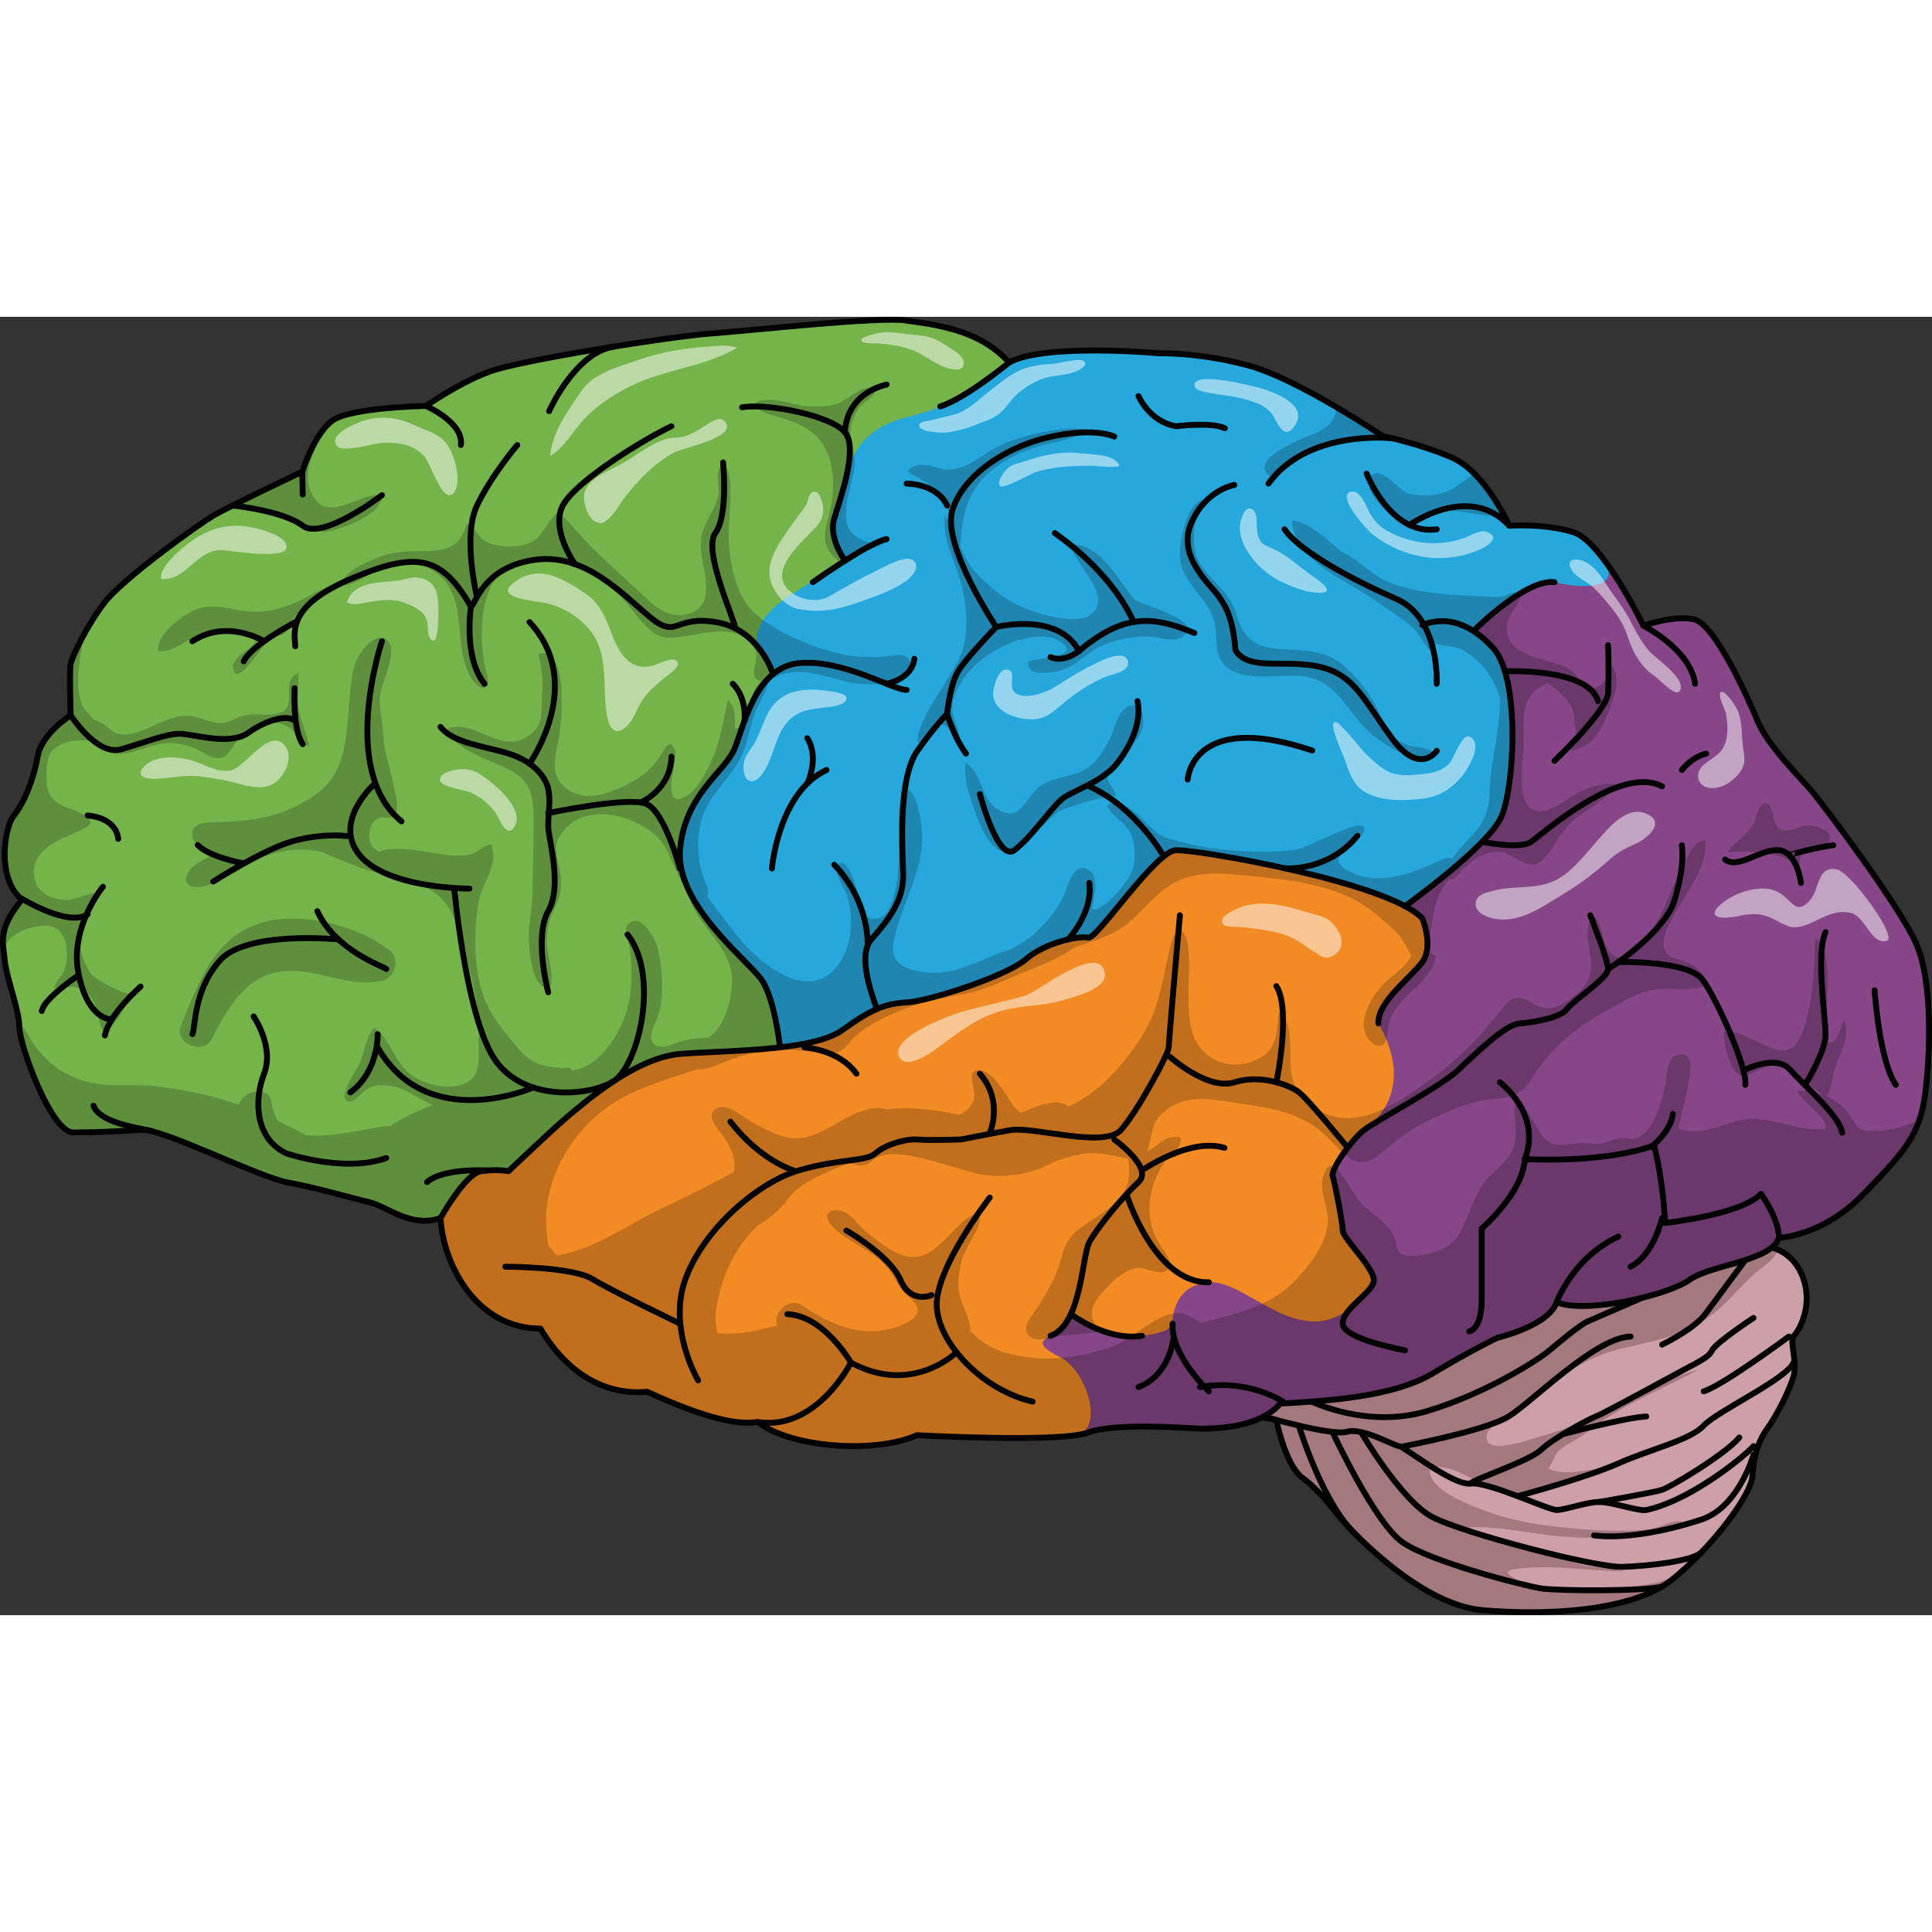 <?xml version="1.0" encoding="utf-8"?>
<!-- Created by: Science Figures, www.sciencefigures.org, Generator: Science Figures Editor -->
<svg version="1.1" id="Camada_1" xmlns="http://www.w3.org/2000/svg" xmlns:xlink="http://www.w3.org/1999/xlink" 
	 width="800px" height="800px" viewBox="0 0 328.864 221.011" enable-background="new 0 0 328.864 221.011"
	 xml:space="preserve">
<rect x="0" y="0" width="328.864" height="221.011" fill="#333333" stroke="none"/>
<g>
	<g>
		<g>
			<g>
				<path fill="#CD9FA6" d="M217.264,187.779c0,0,1.5,7.684,4.439,9.84c2.941,2.154,5.684,5.877,6.467,6.857
					c0.783,0.98,12.996,14.694,24.133,15.674c11.137,0.98,25.721,0.197,32.437-5.289c6.719-5.486,13.379-14.303,13.574-17.634
					c0.195-3.331,0.98-5.879,2.549-8.033c1.566-2.157,3.875-6.711,4.484-9.037c0.609-2.328-0.807-5.98,0-6.701
					c0.805-0.721,2.365-3.733,2.174-6.931c-0.193-3.196-1.867-6.936-5.93-8.102c-4.061-1.169-15.205,0-15.205,0
					s-25.691,6.154-26.279,5.923c-0.588-0.233-17.127,5.415-17.127,5.415l-21.863,8.25l-6.254,9.301L217.264,187.779z"/>
				<path fill="#A4797E" d="M302.473,158.768c-0.287-0.12-0.565-0.253-0.881-0.344c-4.061-1.169-15.205,0-15.205,0
					s-25.691,6.154-26.279,5.923c-0.588-0.233-17.127,5.415-17.127,5.415l-21.863,8.25l-6.254,9.301l2.4,0.467
					c0,0,1.5,7.684,4.439,9.84c2.941,2.154,5.684,5.877,6.467,6.857c0.783,0.98,12.996,14.694,24.133,15.674
					c11.137,0.98,25.721,0.197,32.437-5.289c0.508-0.415,1.014-0.852,1.52-1.301c-1.395,0.748-2.598,1.393-3.344,1.623
					c-3.67,1.132-7.611,1.037-11.428,1.113c-2.877,0.059-5.922,0.509-8.766,0.005c-1.555-0.276-3.551-0.857-4.945-1.601
					c-2.355-1.258-0.58-1.505,1.299-1.687c5.836-0.565,11.475,0.477,17.205,0.528c-2.352-0.714-5.08-0.502-7.506-1.261
					c-2.004-0.627-4.053-1.059-6-1.791c-2.107-0.791-4.24-1.11-6.387-1.741c-1.863-0.548-5.586-0.894-6.58-2.689
					c5.211-0.294,10.486,1.076,15.621,1.515c3.895,0.334,7.363,0.384,11.285,0.005c2.201-0.212,8.793,0.083,9.662-2.483
					c-1.85-0.387-3.768,1.039-5.603,1.282c-2.293,0.305-4.848,0.257-7.16,0.232c-2.66-0.027-5.176-0.33-7.791-0.575
					c-4.596-0.43-8.93-1.264-13.316-2.905c-2.422-0.906-9.945-3.659-9.074-7.337c5.559-0.736,9.746,5.084,15.119,4.813
					c3.633-0.184,6.934-1.449,10.258-2.904c5.471-2.395,11.498-3.183,16.73-6.179c-3.879,1.272-7.813,3.053-11.775,4.101
					c-2.26,0.597-8.402,1.827-10.24,0.334c1.004-0.931,0.75-2.03,1.955-3.047c1.445-1.216,3.307-1.934,4.793-3.136
					c5.596-4.518,12.486-7.131,18.826-10.542c-4.355,1.105-9.539,3.65-13.592,6.071c-4.816,2.876-11.043,4.596-16.404,6.193
					c-1.543,0.46-6.791,1.81-5.977-1.307c0.412-1.575,3.99-3.549,5.234-4.483c5.73-4.303,11.072-8.675,18.217-10.232
					c6.838-1.491,12.107-2.627,17.182-7.646c1.754-1.736,3.346-3.603,5.193-5.177C299.492,162.193,302.719,159.981,302.473,158.768z
					"/>
				<path fill="none" stroke="#000000" stroke-linecap="round" stroke-linejoin="round" stroke-miterlimit="10" d="M215.107,187.183
					c0,0,11.629,3.381,14.207,2.598c2.58-0.783,8.26,2.543,8.848,2.448c0.588-0.097,9.139,6.762,12.113,6.369
					c2.975-0.392,13.275,4.507,14.689,4.507c1.412,0,5.135-1.371,7.291-1.371c2.156,0,6.723,1.644,7.98,1.371
					c8.254-1.789,17.967-10.288,18.24-10.876"/>
				<path fill="none" stroke="#000000" stroke-linecap="round" stroke-linejoin="round" stroke-miterlimit="10" d="M239.065,192.229
					c0,0,13.768-2.615,17.729-5.046c3.959-2.432,14.81-13.501,20.768-13.6"/>
				<path fill="none" stroke="#000000" stroke-linecap="round" stroke-linejoin="round" stroke-miterlimit="10" d="M250.275,198.598
					c0.688-0.768,10.096-3.848,12.064-5.754c1.969-1.906,7.98-5.162,9.301-5.661c1.32-0.497,12.334-6.511,14.746-7.829
					c2.41-1.32,4.465-2.166,5.051-3.431c0.586-1.263,7.039-5.516,7.039-5.516"/>
				<path fill="none" stroke="#000000" stroke-linecap="round" stroke-linejoin="round" stroke-miterlimit="10" d="M282.914,174.958
					c0,0,5.443-2.617,7.35-5.196c1.906-2.58,6.836-9.213,6.836-9.213"/>
				<path fill="none" stroke="#000000" stroke-linecap="round" stroke-linejoin="round" stroke-miterlimit="10" d="M231.672,189.84
					c0,0,6.826,11.656,12.105,14.442c5.279,2.786,27.863,8.652,32.408,8.506c4.547-0.148,12.072-0.997,13.484-2.529"/>
				<path fill="none" stroke="#000000" stroke-linecap="round" stroke-linejoin="round" stroke-miterlimit="10" d="M226.818,189.84
					c0,0,7.133,15.322,11.826,18.695c4.693,3.373,20.846,7.479,23.695,7.919c2.848,0.44,17.916,0.516,20.574-0.33"/>
				<path fill="none" stroke="#000000" stroke-linecap="round" stroke-linejoin="round" stroke-miterlimit="10" d="M221.082,188.738
					c0,0,4.127,13.568,9.861,18.699"/>
				<path fill="none" stroke="#000000" stroke-linecap="round" stroke-linejoin="round" stroke-miterlimit="10" d="M258.313,200.745
					c0,0,11.609-3.099,17.162-5.573c5.551-2.475,12.221-3.94,14.531-6.434c2.31-2.493,14.439-8.066,15.342-10.853"/>
				<path fill="none" stroke="#000000" stroke-linecap="round" stroke-linejoin="round" stroke-miterlimit="10" d="M304.488,173.583
					c0,0-11.221,8.331-14.482,9.323"/>
				<path fill="none" stroke="#000000" stroke-linecap="round" stroke-linejoin="round" stroke-miterlimit="10" d="M298.477,193.724
					c0,0-2.408,8.538-8.471,10.867c0,0-10.463,3.785-18.666,2.847"/>
				<path fill="none" stroke="#000000" stroke-linecap="round" stroke-linejoin="round" stroke-miterlimit="10" d="M223.295,184.655
					c0,0,9.469,4.671,19.686,1.599c10.217-3.072,19.064-8.865,20.785-10.331c1.721-1.467,5.289-4.416,6.453-4.907
					c1.166-0.492,9.283-4.025,9.283-4.025"/>
				<path fill="none" stroke="#000000" stroke-linecap="round" stroke-linejoin="round" stroke-miterlimit="10" d="M266.037,190.201
					c0,0,10.674-2.847,14.199-3.019"/>
				<path fill="none" stroke="#000000" stroke-linecap="round" stroke-linejoin="round" stroke-miterlimit="10" d="M272.256,201.734
					c0,0,9.223-1.596,10.658-2.065c1.436-0.467,10.693-5.977,13.154-8.906"/>
				<path fill="none" stroke="#000000" stroke-linecap="round" stroke-linejoin="round" stroke-miterlimit="10" d="M217.264,187.779
					c0,0,1.5,7.684,4.439,9.84c2.941,2.154,5.684,5.877,6.467,6.857c0.783,0.98,12.996,14.694,24.133,15.674
					c11.137,0.98,25.721,0.197,32.437-5.289c6.719-5.486,13.379-14.303,13.574-17.634c0.195-3.331,0.98-5.879,2.549-8.033
					c1.566-2.157,3.875-6.711,4.484-9.037c0.609-2.328-0.807-5.98,0-6.701c0.805-0.721,2.365-3.733,2.174-6.931
					c-0.193-3.196-1.867-6.936-5.93-8.102c-4.061-1.169-15.205,0-15.205,0s-25.691,6.154-26.279,5.923
					c-0.588-0.233-17.127,5.415-17.127,5.415l-21.863,8.25l-6.254,9.301L217.264,187.779z"/>
			</g>
			<path fill="none" stroke="#000000" stroke-linecap="round" stroke-linejoin="round" stroke-miterlimit="10" d="M302.818,155.647
				c0-0.673-3.361-4.258-2.912-7.395c-5.152,3.137-10.529,8.739-16.355,6.05c-2.688-10.528-2.463-12.994-2.463-12.994
				s-14.338,5.153-20.836,3.585c-3.809,7.842-7.168,12.098-7.84,12.098c-0.674,0,2.016,11.426,1.344,12.771"/>
			<path fill="#FBDDE0" d="M327.684,132.348c-0.89,6.94-3.58,9.86-10.53,17.03c-6.94,7.16-14.34,7.39-14.34,7.39
				c-1.35,4.03-11.41,4.48-15.22,7.17c-3.81,2.69-17.7,5.82-22.63,3.8c-1.34,4.04-10.08,6.05-10.08,6.05s-4.26,2.02-10.98,6.05
				c-2.16,1.3-4.79,2.25-7.63,2.96c-5.98,1.49-12.89,1.89-18.36,2.2c-3.8,4.48-12.32,4.25-13.66,4.25c-1.35,0-14.12-1.12-19.05,0.68
				c-0.49,0.18-1.16,0.32-1.98,0.44h-0.01c-7.5,1.1-27.13,0-27.13,0c-6.95,3.14-21.28,2.24-27.11-2.24
				c-3.14,0.45-8.06-0.22-18.82-5.15c-7.17,0.67-13.66-3.14-18.14-10.75c-10.98,0-16.58-10.98-17.03-18.82
				c-0.77,0.28-1.52,0.42-2.25,0.45c-3.97,0.23-7.39-2.57-9.85-3.14c-2.9-0.67-8.92-2.46-13.84-3.35c-0.02,0-0.03-0.01-0.05-0.01
				c-4.93-0.9-21.28-9.19-24.86-8.96c-3.59,0.22-7.84,0.45-11.65,0.45s-9.19-15.01-9.19-17.93c0-2.91-2.24-8.51-2.49-11.42
				c-0.25-2.92-1.32-5.15,2.94-10.31c-4.26-3.36-3.14-12.1-1.35-14.34c1.8-2.24,3.37-6.27,4.04-10.08c0.67-3.81,5.6-6.94,5.6-6.94
				s-0.23-7.62,0-8.74c0.22-1.12,2.69-6.5,5.82-10.53c3.14-4.03,15.91-13.22,18.6-14.79c2.68-1.56,15.01-7.39,15.01-7.39
				s2.01-6.49,5.15-8.74c3.13-2.24,15.91-2.46,15.91-2.46s5.37-3.81,10.75-5.83c5.38-2.01,31.36-6.04,37.64-6.49
				c6.27-0.45,28.67-2.91,33.15-2.24c4.49,0.67,12.55,1.34,17.7,7.17c1.81-1.01,4.82-1.55,8.15-1.82
				c7.81-0.63,17.39,0.25,17.39,0.25s6.5-0.23,15.01,2.02c8.52,2.24,23.08,12.09,23.08,12.09s5.82,1.12,11.65,3.59
				c5.82,2.46,9.85,11.65,9.85,11.65s6.05-0.45,10.98,1.12c1.23,0.39,2.59,1.58,3.92,3.14c0.52,0.6,1.04,1.26,1.54,1.94
				c3.44,4.68,6.41,10.82,6.41,10.82s4.93-1.79,8.52-1.12c3.58,0.68,9.18,13.22,10.97,17.48c1.8,4.25,7.4,9.63,9.41,12.1
				c2.02,2.46,14.56,19.04,17.48,25.53C329.034,113.078,328.584,125.398,327.684,132.348z"/>
			<path fill="#F38B24" d="M269.204,151.738l-32.93,31.06c-5.98,1.49-12.89,1.89-18.36,2.2c-3.8,4.48-12.32,4.25-13.66,4.25
				c-1.35,0-14.12-1.12-19.05,0.68c-0.49,0.18-1.16,0.32-1.98,0.44h-0.01c-7.5,1.1-27.13,0-27.13,0
				c-6.95,3.14-21.28,2.24-27.11-2.24c-3.14,0.45-8.06-0.22-18.82-5.15c-7.17,0.67-13.66-3.14-18.14-10.75
				c-10.98,0-16.58-10.98-17.03-18.82c-0.77,0.28-1.52,0.42-2.25,0.45c-3.97,0.23-7.39-2.57-9.85-3.14
				c-2.9-0.67-8.92-2.46-13.84-3.35l-0.07-1.09l63.69-31.06c0,0,7.25,9.65,14.51,9.65h0.09c0.4-0.01,0.81-0.04,1.21-0.11
				c0.01,0,0.01,0,0.02,0c0.03-0.01,0.06-0.01,0.09-0.01c1.6-0.29,2.97-0.47,4.18-0.62c0.69-0.09,1.32-0.16,1.9-0.22
				c3.24-0.34,4.99-0.44,6.69-1.42c6.74-4.65,10.65-5.79,12.45-5.91c1.8-0.12,15.92-3.3,20.01-6.62c5.64-4.57,9.23-3.98,11.68-4.33
				c2.24-0.32,10.4-14.86,14.75-14.83c16.77,2.48,23.89,4.07,29.07,5.78c0.04,0.01,0.09,0.02,0.13,0.04
				c0.07,0.02,0.15,0.05,0.22,0.07c3.21,1.08,5.74,2.2,9.49,3.63c0.89,0.34,1.87,1.04,2.91,2.02
				C252.494,112.298,269.204,151.738,269.204,151.738z"/>
			<path fill="#864687" d="M327.684,132.348c-0.89,6.94-3.58,9.86-10.53,17.03c-6.94,7.16-14.34,7.39-14.34,7.39
				c-1.35,4.03-11.41,4.48-15.22,7.17c-3.81,2.69-17.7,5.82-22.63,3.8c-1.34,4.04-10.08,6.05-10.08,6.05s-4.26,2.02-10.98,6.05
				c-2.16,1.3-4.79,2.25-7.63,2.96c-5.98,1.49-12.89,1.89-18.36,2.2c-3.8,4.48-12.32,4.25-13.66,4.25c-1.35,0-14.12-1.12-19.05,0.68
				c-0.49,0.18-1.16,0.32-1.98,0.44c4.83-1.1,1.73-10.99-2.69-13.23c-4.41-2.24-3.12-2.87-1.72-3.68c1.4-0.81,2.69-1.67,3.47-3.7
				c0,0,4.96,4.27,12.12,3.7c5.19-0.57,5.2-2.09,5.2-2.09s-0.33-6.48,6.17-7.02c6.5-0.55,15.74,12.39,24.93,3.58
				c2.93-3.18,4.08-3.46,2.47-5.75c-1.6-2.28-3.94-4.99-4.28-5.81c-0.34-0.83-0.64-3.45-1.09-5.72c-0.45-2.28-1.02-4.27-0.99-5.16
				c0.04-0.9,3.72-5.73,4.82-6.59c1.1-0.86,9.94-6.53,2.99-18.62c-0.9-2.38,5.07-7.81,5.07-7.81s5.39-3.32,2.41-10.05
				c-0.01-0.03-0.03-0.05-0.04-0.08c-0.37-0.67-1.44-1.39-2.82-2.09c-3.26-1.66-8.23-3.17-9.58-3.56c-0.07-0.02-0.15-0.05-0.22-0.07
				c-0.04-0.02-0.09-0.03-0.13-0.04l14.65-52.74l27.83-4.01l0.59-0.09c0.26,0.6,0.58,1.27,0.95,2.03
				c3.44,4.68,6.41,10.82,6.41,10.82s4.93-1.79,8.52-1.12c3.58,0.68,9.18,13.22,10.97,17.48c1.8,4.25,7.4,9.63,9.41,12.1
				c2.02,2.46,14.56,19.04,17.48,25.53C329.034,113.078,328.584,125.398,327.684,132.348z"/>
			<path fill="#75B34B" d="M179.914,5.968l-32.22,54.82l-13.03,63.12l-0.04,0.21c0,0-0.7,0.08-1.84,0.21
				c-1.08,0.12-2.56,0.27-4.2,0.42c-0.03,0-0.06,0-0.09,0.01c-0.01,0-0.01,0-0.02,0c-0.39,0.03-0.8,0.07-1.21,0.11h-0.09
				c-3.03,0.26-6.38,0.47-8.72,0.43c-5.41-0.1-8.63,1.84-14.43,5.11c-5.8,3.26-17.47,15.03-17.47,15.03s-1.21-0.42-4.21-0.15
				s-7.36,8.12-7.36,8.12l-2.25,0.45c-3.97,0.23-7.39-2.57-9.85-3.14c-2.9-0.67-8.92-2.46-13.84-3.35c-0.02,0-0.03-0.01-0.05-0.01
				c-4.93-0.9-21.28-9.19-24.86-8.96c-3.59,0.22-7.84,0.45-11.65,0.45s-9.19-15.01-9.19-17.93c0-2.91-2.24-8.51-2.49-11.42
				c-0.25-2.92-1.32-5.15,2.94-10.31c-4.26-3.36-3.14-12.1-1.35-14.34c1.8-2.24,3.37-6.27,4.04-10.08c0.67-3.81,5.6-6.94,5.6-6.94
				s-0.23-7.62,0-8.74c0.22-1.12,2.69-6.5,5.82-10.53c3.14-4.03,15.91-13.22,18.6-14.79c2.68-1.56,15.01-7.39,15.01-7.39
				s2.01-6.49,5.15-8.74c3.13-2.24,15.91-2.46,15.91-2.46s5.37-3.81,10.75-5.83c5.38-2.01,31.36-6.04,37.64-6.49
				c6.27-0.45,28.67-2.91,33.15-2.24c4.49,0.67,12.55,1.34,17.7,7.17C173.574,6.778,176.584,6.238,179.914,5.968z"/>
			<path fill="#26A8DC" d="M264.604,45.168c-4.58-1.08-13.81,8.31-13.81,8.31s4.17,2.74,5.37,6.86c2.5,9.48,0.9,20.54-0.6,24.76
				c-1.44,4.02-15.12,14.26-16.32,15.15c-0.06,0.05-0.09,0.07-0.09,0.07c-3.75-1.43-6.28-2.55-9.49-3.63
				c-0.07-0.02-0.15-0.05-0.22-0.07c-0.04-0.02-0.09-0.03-0.13-0.04c-5.18-1.71-12.3-3.3-29.07-5.78
				c-4.35-0.03-12.51,14.51-14.75,14.83c-2.45,0.35-6.04-0.24-11.68,4.33c-4.09,3.32-18.21,6.5-20.01,6.62
				c-1.8,0.12-5.71,1.26-12.45,5.91c-1.7,0.98-3.45,1.08-6.69,1.42c-0.58,0.06-1.21,0.13-1.9,0.22c-0.12-1.25-0.79-7.24-2.74-10.65
				c-1.08-1.89-4.06-4.58-10.2-11.61c-6.15-7.03-4.39-13.85-1.88-18.54c2.51-4.68,6.22-7.1,7.42-10.67
				c2.55-9.69,6.29-11.89,6.29-11.89c-0.29-1.52-2.52-4.41-2.52-4.41c-1.77-4.12,4.05-8.12,5.02-8.75c0.97-0.63,9.69-6.1,9.69-6.1
				s-1.5-2.82-1.99-4.69c-0.49-1.88,1.33-6.27,2.35-10.26c1.03-3.99,3.63-7.93,10.42-9.55s9.24-3.59,17.14-9.22
				c1.81-1.01,4.82-1.55,8.15-1.82c7.81-0.63,17.39,0.25,17.39,0.25s6.5-0.23,15.01,2.02c8.52,2.24,23.08,12.09,23.08,12.09
				s5.82,1.12,11.65,3.59c5.82,2.46,9.85,11.65,9.85,11.65s6.05-0.45,10.98,1.12c1.23,0.39,2.59,1.58,3.92,3.14l0.59-0.09
				c0.26,0.6,0.58,1.27,0.95,2.03C275.684,46.518,269.184,46.258,264.604,45.168z"/>
			<g>
				<path opacity="0.2" d="M223.244,22.871c3.078-1.232,6.264-2.507,9.564-2.709c0.686-0.041,1.549,0.021,2.43,0.064
					c-0.707-0.473-3.836-2.547-7.795-4.871c0.041,0.432-0.023,0.919-0.25,1.491c-0.879,2.219-3.129,2.919-5.189,3.735
					c-2.002,0.794-9.908,4.281-5.396,6.85l-0.578-0.434C217.486,27.605,221.867,23.422,223.244,22.871z"/>
				<path opacity="0.2" d="M209.342,60.014c3.563,2.166,8.857,0.626,12.867,1.24c5.801,0.889,7.506,6.92,11.668,10.129
					c1.76,1.355,4.414,3.032,6.596,3.579c0.725,0.183,2.705,0.595,3.266-0.057c1.27-1.474-3.146-1.718-3.615-1.854
					c-3.162-0.924-4.178-2.912-5.336-5.608c-1.262-2.942-3.641-5.979-6.053-8.062c-3.385-2.922-7.34-2.53-11.506-2.886
					c-4.078-0.347-5.791-2.328-6.844-6.029c-1.1-3.858-4.568-5.613-6.387-8.97c-0.848-1.564-0.775-3.585-0.674-5.35
					c0.109-1.927,1.408-3.229,1.633-4.944c-2.941,0.143-4.289,7.374-4.125,9.718c0.273,3.91,4.061,6.504,5.547,9.961
					C207.715,53.992,205.934,57.942,209.342,60.014z"/>
				<path opacity="0.2" d="M310.266,90.268c3.188-1.692-0.268-3.856-2.594-3.688c-1.471,0.105-3.293,1.4-4.738,0.585
					c-1.338-0.754-0.941-3.865-2.061-4.301c-1.545-0.601-1.939,2.684-2.434,3.518c-1.105,1.866-3.154,3.081-4.414,4.73
					c3.035-0.236,12.381-0.33,12.457,4.32c-0.018-1.046-0.389-2.995,0.244-3.884C307.543,90.402,309.131,90.869,310.266,90.268z"/>
				<path opacity="0.2" d="M237.102,34.033c2.543,2.086,3.818,1.116,6.498-0.317c1.078-0.576,2.256-0.673,3.518-0.68
					c2.52-0.016,6.209,1.482,8.742,0.46c-1.006-1.85-2.697-4.596-4.869-6.771c-1.318,0.752-2.57,1.88-3.826,2.574
					c-1.941,1.073-3.613,1.177-5.857,1.037c-1.992-0.123-2.471-0.652-3.887-1.918c-0.842-0.753-3.088-2.813-4.166-1.152
					C231.857,29.417,235.715,32.895,237.102,34.033z"/>
				<path opacity="0.2" d="M201.088,54.567c4.689-2.835-7.139-5.472-8.096-6.591c-2.908-3.401-5.389-9.093-10.6-9.307
					c0.021,3.356,7.406,8.742,3.295,12.005c-2.348,1.861-8.6-0.016-11.053-0.986c-3.402-1.347-6.891-4.104-9.131-6.89
					c-0.889-1.103-1.49-2.374-2.039-3.67c0.273-4.612,0.822-8.677,4.367-12.124c2.254-2.193,5.178-3.701,8.135-4.699
					c3.129-1.058,6.666-1.162,9.285-3.136c-4.123-0.613-10.24,0.791-14.1,2.293c-3.309,1.289-6.646,5.005-10.373,4.52
					c-1.498-0.195-3.109-1.19-4.771-0.637c-2.801,0.931-0.691,1.46,0.621,2.236c3.262,1.931,5.176,5.117,5.709,8.865
					c0.002,0.017,0.002,0.032,0.004,0.048c-0.426-0.932-0.898-1.83-1.523-2.625c-0.279,4.241,1.434,7.079,2.605,10.942
					c0.975,3.213,1.404,7.439,0.725,10.797c-0.705,3.479-3.941,7.493-5.699,10.623c-0.344,0.615-3.83,6.813-1.404,6.4
					c1.49-0.254,1.57-3.046,3.055-3.195c1.537-0.155,2.225,2.188,2.811,3.221c1.002-1.549-0.334-3.341-0.686-4.965
					c-0.34-1.57,0.068-2.872,0.777-4.359c1.563-3.276,4.531-5.638,7.748-7.263c2.307-1.166,6.74-2.398,9.172-1.089
					c5.211,2.806-3.445,3.133-4.793,3.616c-0.873,2.974,4.682,1.942,5.986,1.415c2.506-1.014,4.305-3.175,6.85-4.207
					c2.334-0.948,4.949-1.394,7.469-1.396C197.035,54.408,199.582,55.477,201.088,54.567z"/>
				<path opacity="0.2" d="M192.106,73.504c1.373-1.544,2.533-2.589,2.502-4.773c-0.025-1.653-0.75-3.252-2.699-2.345
					c-1.652,0.769-2.33,4.186-3.119,5.669c-0.879,1.656-1.846,3.396-3.361,4.516c-3.018,2.232-6.992,1.35-9.506,4.404
					c-1.854,2.255-2.939,4.917-6.271,2.737c-2.801-1.832-2.463-6.23-5.359-7.852c-0.008,1.748,0.076,3.477,0.623,5.156
					c0.791,2.435,2.693,9.273,5.625,9.914c0.695,0.152,1.436-0.015,2.195-0.384c2.732-1.33,5.703-5.284,7.676-6.438
					c0.783-0.459,9.48-3.261,9.551-2.38c-0.121-1.508-1.85-2.428-1.371-4.087C188.99,76.248,191.156,74.571,192.106,73.504z"/>
				<path opacity="0.2" d="M3.742,99.191c-0.24,0.292-0.461,0.572-0.668,0.847c-0.064,0.085-0.125,0.168-0.188,0.252
					c-0.139,0.189-0.272,0.375-0.397,0.557c-0.06,0.087-0.121,0.174-0.178,0.26c-0.127,0.191-0.244,0.376-0.353,0.559
					c-0.037,0.059-0.076,0.12-0.111,0.178c-0.135,0.232-0.258,0.457-0.369,0.676c-0.035,0.066-0.063,0.13-0.096,0.196
					c-0.074,0.153-0.145,0.306-0.209,0.453c-0.033,0.079-0.064,0.157-0.096,0.235c-0.055,0.135-0.103,0.268-0.148,0.398
					c-0.025,0.071-0.051,0.143-0.072,0.213c-0.059,0.181-0.107,0.359-0.15,0.532c-0.014,0.059-0.023,0.116-0.035,0.174
					c-0.027,0.128-0.055,0.255-0.074,0.38c-0.012,0.078-0.021,0.155-0.031,0.232c-0.014,0.097-0.023,0.193-0.031,0.289
					c-0.01,0.08-0.016,0.158-0.02,0.237c-0.006,0.092-0.008,0.182-0.01,0.272c-0.004,0.146-0.004,0.292,0.002,0.437
					c0,0.069,0.002,0.141,0.006,0.211c0.004,0.104,0.012,0.21,0.021,0.314c0.002,0.045,0.006,0.089,0.01,0.133
					c0.01,0.119,0.021,0.237,0.035,0.356c0.432-0.771,0.865-1.525,1.369-1.947c1.518-1.268,3.315-1.77,5.197-1.983
					c4.016-0.454,4.744,3.835,3.959,7.086c-0.309,1.28-1.451,2.217-1.945,3.433c1.883,0.08,3.541-0.587,5.264,0.617
					c1.512,1.056,1.971,2.875,2.352,4.486c0.436,1.834,0.621,3.329,2.484,1.182c0.979-1.129,2.846-3.962,2.756-5.443
					c0.053,0.896-5.867-2.262-6.398-2.994c-1.633-2.252-2.748-5.996-1.447-8.614c0.902-1.815,2.154-3.534,2.77-5.403
					c-2.504,0.041-4.137,1.666-6.787,1.147c-2.244-0.44-4.031-1.44-4.336-3.909c-0.598-4.856,4.814-6.413,8.221-7.974
					c3.738-1.711-1.314-3.191-2.963-3.844c-3.043-1.204-3.314-3.286-3.107-6.572c0.125-1.954,0.504-3.145,2.346-4.058
					c1.627-0.805,3.621-0.754,5.48-0.618c0.172,0.198,0.351,0.389,0.539,0.555c3.172,2.786,5.762,1.485,9.176,0.407
					c3.49-1.102,6.549-0.513,9.449,1.258c4.287,2.615,4.195-2.256,7.316-4.208c1.701-1.066,3.869-1.429,5.811-0.831
					c2.078,0.64,2.816,2.685,4.58,3.87c-0.43-2.303-1.633-4.586-1.881-6.983c-0.189-1.832,0.07-3.747-0.037-5.577
					c-3.572,1.588,0.916,6.681-4.529,7.03c-1.658,0.106-3.383-0.215-4.93,0.259c-1.519,0.466-2.375,1.337-4.201,1.193
					c-1.928-0.151-3.365-1.295-5.396-1.245c-1.996,0.051-3.629,0.835-5.438,1.656c-1.654,0.748-4.16,1.897-6.021,1.463
					c-1.266-0.296-1.938-1.389-3.061-1.948c-0.463-0.231-0.848-0.377-1.184-0.469c-0.811-0.873-1.639-1.716-1.976-2.503
					c-1.467-3.414-0.326-7.648,0.066-11.154c0.021-0.179,0.035-0.36,0.047-0.543c-0.008,0.013-0.014,0.025-0.021,0.038
					c-0.137,0.257-0.27,0.509-0.395,0.755c-0.008,0.016-0.016,0.031-0.023,0.046c-0.127,0.247-0.246,0.487-0.361,0.72
					c-0.008,0.016-0.014,0.031-0.022,0.046c-0.111,0.227-0.215,0.445-0.313,0.656c-0.012,0.021-0.021,0.042-0.031,0.063
					c-0.092,0.199-0.178,0.389-0.256,0.569c-0.014,0.027-0.025,0.056-0.037,0.082c-0.072,0.167-0.139,0.322-0.201,0.473
					c-0.014,0.032-0.029,0.068-0.041,0.1c-0.057,0.135-0.104,0.257-0.147,0.375c-0.014,0.034-0.029,0.072-0.041,0.106
					c-0.039,0.108-0.07,0.202-0.102,0.291c-0.008,0.029-0.021,0.064-0.029,0.091c-0.033,0.108-0.059,0.202-0.074,0.275
					c-0.223,1.121,0,8.737,0,8.737s-4.928,3.137-5.598,6.945c-0.672,3.81-2.242,7.841-4.033,10.082
					C0.606,87.092-0.514,95.828,3.742,99.191z"/>
				<path opacity="0.2" d="M36.065,122.884c2.947-5.805,6.41-11.66,13.619-11.556c5.33,0.076,10.006,2.854,15.4,1.686
					c2.09-0.452,3.098-3.645,1.336-5.062c-5.225-4.203-14.488-6.622-21.125-5.017c-8.705,2.106-11.447,10.27-14.484,17.734
					C29.576,123.702,34.604,125.76,36.065,122.884z"/>
				<path opacity="0.2" d="M326.324,137.736c0.002-0.009,0.006-0.019,0.01-0.028c0.111-0.302,0.213-0.608,0.301-0.918
					c-2.322,0.924-4.313,1.642-6.82,1.766c-3.512,0.174-3.318-0.164-4.832-2.482c-1.072-1.639-2.598-2.818-4.328-3.538
					c0.478,0.086,0.715-0.382,1.006-1.759c0.445-2.105,0.801-3.626,1.723-5.594c0.647-1.378,1.422-4.262,0.4-5.379
					c-0.34,0.878-1.057,4.457-2.756,3.521c-1.006-0.556-0.232-3.036-0.188-3.958c0.129-2.592,1.102-12.751-1.848-13.457
					c-0.156,4.964-0.418,11.975-2.471,16.569c-2.748,6.149-8.629-1.509-13.092-0.792c-0.15,1.607,1.064,7.108,2.867,7.417
					c1.994,0.344,3.785-1.925,6.035-1.575c2.703,0.418,4.451,2.433,6.572,3.932c0.582,0.411,1.016,0.738,1.355,0.922
					c-1.365-0.502-2.84-0.734-4.33-0.646c1.002,2.342,4.861,4.024,4.879,6.492c-4.82,0.684-9.613-2.563-14.604-1.456
					c-3.863,0.857-6.367,2.675-10.502,1.471c0.014-1.398,3.541-11.999,1.213-12.56c-3.133-0.755-3.045,2.668-3.451,4.887
					c-0.492,2.684-1.607,6.979-3.906,8.705c-1.75,1.314-2.26,0.271-4.004,0.593c-1.834,0.337-2.57,1.155-4.576,0.847
					c-3.906-0.525-6.74,1.852-9.037-2.186c0.035,0.059-3.662-6.763-4.037-4.609c-0.482,2.778,0.861,5.433-0.582,8.194
					c-1.236,2.362-3.756,3.704-5.137,5.902c-1.518,2.417-2.291,5.377-3.656,7.897c-1.1,2.029-2.912,2.852-5.029,3.483
					c-0.984,0.294-4.939,0.978-5.463-0.378c-0.074-0.189-0.166-0.352-0.256-0.521c-0.492-4.474-4.348-5.226-6.74-8.423
					c-0.848-1.132-1.463-2.446-2.271-3.575c-1.666-2.324-2.842-2.93-3.576,0.006c-0.621,2.482,0.809,4.78,0.822,7.125
					c0.025,4.008-3.166,7.95-5.816,10.669c-4.178,4.288-10.178,5.429-15.693,6.974c-0.682-0.4-1.359-0.802-2.041-1.195
					c-3.906-2.26-9.457,3.91-13.154,5.209c-5.949,2.094-12.506,2.842-18.59,0.889c-2.668-0.855-3.941-2.03-5.531-3.535
					c0.002-0.422-0.051-0.859-0.145-1.285c-0.389-1.768-1.381-3.313-1.756-5.098c-0.342-1.623-0.078-3.133,0.203-4.766
					c0.301-1.754,1.188-3.068,2.004-4.629c0.426-0.813,1.811-2.904,1.051-3.89c-0.965-1.247-4.857,3.274-5.631,4.017
					c-1.592,1.529-3.082,3.015-5.373,3.037c-2.029,0.02-3.621-0.979-5.254-2.112c-1.449-1.007-2.797-2.014-4.018-3.298
					c-1.068-1.123-2.047-2.49-3.736-2.543c-2.711-0.083-1.768,2.011-0.391,3.238c3.156,2.816,7.412,3.89,9.711,7.662
					c0.713,1.169,1.273,2.343,2.252,3.323c0.725,0.726,2.188,1.697,2.082,2.885c-0.121,1.348-1.635,1.901-2.936,2.567
					c-5.916,2.166-11.131,0.313-16.789-3.486c-2.266-1.521-5.012,1.383-4.135,3.48c-2.135,0.371-4.195,1.057-6.41,1.252
					c-1.232,0.109-2.486,0.098-3.744,0.04c-0.34-1.178-0.488-2.442-0.293-3.874c0.703-5.208,3.115-10.788,6.994-14.362
					c0.033-0.032,0.057-0.066,0.088-0.099c1.674-0.986,3.18-2.152,4.404-3.608l0.127,0.064c1.818-3.619,7.121-5.556,11.25-7.144
					c1.18,0.652,2.717,0.656,3.928-0.505c3.189-3.059,14.848,2.027,18.682,2.546c3.623,0.488,8.457-0.023,11.787-2.105
					c2.172-0.765,4.34-1.572,6.76-1.592c2.234-0.018,4.098,0.633,6.152,0.918c0.287,2.627,0.395,4.371-1.461,6.664
					c-1.697,2.097-4.217,3.382-6.406,4.932c-2.48,1.751-3.018,3.327-3.766,6.115c-0.699,2.604-2.152,4.906-3.52,7.191
					c-0.725,1.212-3.061,3.543-1.959,5.029c1.127,1.517,3.695,0.601,5.186,0.346c2.158-0.367,4.379-0.306,6.521-0.723
					c0.25-1.318-1.045-2.126-0.758-3.686c0.281-1.523,1.484-2.828,2.5-3.91c1.262-1.348,3.006-2.84,4.885-3.286
					c1.465-0.346,3.965,1.283,5.143,0.515c1.764-1.15-0.111-3.214-0.846-4.307c-1.402-2.09-2.053-4.471-1.9-7.004
					c0.154-2.578,1.102-5.188,2.586-7.279c0.91-1.283,3.09-2.404,2.662-4.224c-0.484-0.08-1.045-0.053-1.533,0.015
					c-1.635,0.227-2.627,1.891-4.113,2.275c0.748-1.615,0.609-4.213,1.951-5.691c4.061-4.477,9.043-3.02,14.334-2.249
					c5.154,0.751,9.645,1.489,13.662,4.958c2.834,2.447,5.309,7.143,9.412,3.751c3.045-2.516,5.469-4.58,9.152-6.216
					c3.535-1.567,6.428-3.02,10.354-3.324c3.295-0.256,4.949-0.769,6.648-3.568c3.252-5.358,7.85-8.98,13.301-11.829
					c2.449-1.28,4.535-2.774,7.381-3.236c3.025-0.493,6.449,0.644,9.213-0.963c-0.629-1.703-1.83-2.99-3.502-3.718
					c-1.596-0.697-3.475-0.512-3.912-2.296c-0.594-2.425,1.762-5.89,2.928-7.826c2.049-3.397,4.266-6.482,4.08-10.546
					c-1.473-0.18-2.186,1.275-2.852,2.385c-3.041,5.049-4.193,11.491-8.652,15.752c-3.826,3.657-5.402,0.855-6.254-2.95
					c-1.076-4.825-2.719-0.889-2.207,1.965c0.658,3.661,1.256,6.274-1.902,8.896c-2.854,2.367-4.779,3.302-7.82,1.506
					c-2.404-1.42-3.297-1.05-5.076,1.218c-3.234,4.128-6.512,7.731-10.754,10.91c-7.41,5.553-17.102,12.505-24.068,2.347
					c-2.379-3.471,0.584-10.341-3.078-12.885c-0.217,2.929-0.135,6.088-3.014,7.756c-3.418,1.982-7.533,1.561-10.127-1.466
					c-2.486-2.901-2.152-7.202-2.152-10.817c0-1.424,0.68-9.731-1.764-9.38c-1.16,0.167-2.1,6.355-2.395,7.641
					c-0.801,3.483-1.572,6.652-3.424,9.766c-2.967,4.992-7.369,10.058-12.852,12.632c-0.717-0.597-1.719-0.85-2.824-0.698
					c-1.98,0.27-3.59,1.058-5.25,1.738c-0.738-0.438-1.363-1.13-1.951-2.137c-0.838-1.437-3.426-5.669-5.713-5.087
					c-1.664,0.425,0.16,3.543-0.43,5.137c-0.484,1.305-1.4,2.018-2.498,2.41c-1.561-0.316-3.121-0.645-4.666-0.819
					c-2.43-0.273-5.186-0.46-7.75-0.079c-0.348-0.143-0.717-0.229-1.084-0.239c-5.223-0.159-9.633,5.592-14.861,5.131
					c-2.197-0.193-4.24-1.367-6.201-2.347c-1.533-0.764-4.537-3.49-6.309-2.894c-2.5,0.842-0.52,3.308,0.441,4.503
					c1.381,1.717,2.67,4.245,2.113,6.525c-3.781,1.967-7.537,3.976-11.457,5.768c-6.518,2.979-11.699,7.225-18.6,8.401
					c-0.529-0.534-1.039-1.101-1.518-1.686c-0.426-2.801-0.609-5.568,0.082-8.649c1.473-6.569,5.877-12.633,11.729-16.042
					c4.215-2.457,8.926-3.745,13.523-5.303c1.479,0.119,3.582-0.791,4.498-1.168c3.637-1.495,6.418-2.165,10.488-2.163
					c2.486,0,4.879,0.589,7.275,0.586c2.182-0.005,2.471-0.481,3.758-1.945c1.352-1.534,3.018-2.601,4.84-3.579
					c4.604-2.47,8.955-3.62,14.094-4.442c3.602-0.577,7.154-2.356,10.543-3.769c2.484-1.035,6.217-2.367,8.783-4.311
					c3.189-1.031,6.459-1.946,9.088-4.093c2.568-2.097,4.533-4.886,7.406-6.614c2.947-1.774,6.666-2.031,10.08-1.706
					c6.926,0.659,14.824,1.048,21.156,4.405c2.748,1.459,4.965,3.626,7.238,5.67c0.719,0.646,1.592,2.63,2.328,3.696
					c-0.686,1.717-2.668,3.024-3.951,4.173c-2.205,1.976-4.988,5.92-3.914,9.142c0.311,0.929,1.797,2.675,3,1.975
					c0.779-0.453,0.926-3.352,1.213-4.224c1.439-4.379,7.369-6.407,7.771-10.998L242.75,108c0.348-0.855,0.533-1.877,0.631-2.404
					c0.682-3.641,0.512-6.294,2.891-9.395c0.129-0.168,0.285-0.35,0.451-0.545c0.67,0.652,1.602-1.031,2.307-1.656
					c1.172-1.041,2.188-1.879,3.643-2.492c1.068-0.45,2.139-0.463,3.211-0.459c0.484,0.238,0.955,0.517,1.408,0.77
					c2.549,1.418,4.068,2.45,6.066-0.213c1.791-2.387,2.691-4.525,5.141-6.435c1.959-1.523,5.486-3.176,6.408-5.607
					c-2.359-0.294-4.52,0.6-6.58,1.637c-1.695,0.854-4.465,3.183-6.457,2.981c-4.189-0.425-2.51-8.628-2.51-11.312
					c0-3.485-0.678-7.45,2.502-9.697c0.514-0.362,1.063-0.627,1.629-0.805c0.076,0.049,0.148,0.083,0.229,0.137
					c1.336,0.895,2.791,2.31,3.689,3.745c0.867,1.387,0.35,4.144,1.273,5.201c-0.701,0.719-1.289,1.472-1.205,2.445
					c3.514-0.79,4.957-3.125,6.16-6.261c0.881-2.296,2.57-6.117,0.668-8.275c-0.49,0.499-0.48,1.219-0.527,1.924
					c-0.088-0.142-0.164-0.283-0.27-0.424c-0.074,1.43-1.545,2.53-2.945,2.266c-1.414-0.267-1.811-1.799-2.9-2.702
					c-1.818-1.508-4.447-1.693-6.643-2.538c-2.281-0.879-4.314-1.869-4.566-4.514c-0.256-2.686,2.791-4.538,2.455-6.776
					c-0.279,0.162-0.555,0.293-0.828,0.412c0-0.013,0.006-0.025,0.008-0.039c-0.834-0.096-1.527,0.22-2.197,0.631
					c-1.412,0.177-2.84,0.028-4.465-0.049c-4.193-0.201-7.889-0.381-11.99-1.391c-1.639-0.404-3.086-0.954-4.445-1.628
					c-0.336-0.238-0.668-0.475-0.998-0.707c-1.754-1.238-3.6-2.852-5.621-3.838c-2.359-2.021-6.137-5.368-8.424-5.262
					c0.221,6.922,9.713,10.326,14.295,13.661c2.15,1.565,4.52,2.914,6.438,4.728c1.201,1.133,3.5,6.363,3.725,2.536
					c0.004,0.001,0.008,0.003,0.012,0.005c1.715,0.528,3.061,0.224,4.785,1.188c1.543,0.864,3.109,2.309,4.1,3.793
					c0.914,1.374,1.547,2.755,1.98,4.159c0.188,5.395-1.557,10.604-1.725,15.998c-0.072,2.343-0.404,4-1.74,6.005
					c-0.795,1.191-3.285,3.358-4.623,5.419c-1.008-0.477-2.779,0.656-3.801,1.105c-4.119,1.813-9.166,3.377-13.502,1.183
					c-5.91-2.991,2.625-4.778,2.35-7.479c-0.201-1.986-9.945,3.497-11.789,3.721c-4.018,0.486-8.455,0.338-12.459-0.054
					c-3.059-0.301-6.25-1.069-9.189-1.919c-3.254-0.939-4.955-5.319-8.408-5.864c-3.586-0.564-1.135,1.642,0.152,2.742
					c1.979,1.695,2.588,3.311,2.586,5.826c-0.002,2.221-0.457,3.352-1.803,5.124c-1.018,1.336-3.596,4.436-5.402,4.271
					c0.131-1.771,1.334-5.388-0.465-6.623c-2.629-1.803-3.619,2.406-4.26,3.953c-1.025,2.481-2.945,4.773-4.887,6.61
					c-1.352,1.279-2.969,2.058-4.465,2.968c-0.488,0.099-0.957,0.224-1.4,0.394c-3.518,1.354-7.709,3.615-11.592,3.482
					c-1.877-0.064-4.088-0.321-5.627-1.515c-1.666-1.296-1.301-3.217-0.82-5.134c1.404-5.578,4.828-11.085,4.547-17.012
					c-0.055-1.122-0.805-8.382-2.99-7.291c-1.246,0.621-0.824,6.356-0.877,7.487c-0.131,2.806,0.326,14.714-4.541,14.274
					c-2.256-0.205-2.277-3.311-2.736-5.085c-0.197-0.761-1.75-5.832-3.295-4.066c-0.777,0.888,1.295,4.138,1.59,5.04
					c0.586,1.803,0.822,3.561,0.727,5.479c-0.178,3.667-2.225,8.545-6.258,9.194c-4.172,0.673-8.648-2.949-11.34-5.676
					c-1.813-1.838-3.246-4.005-4.889-6.018c-0.553-0.679-1.219-1.714-1.984-2.658c0.604-0.986-0.383-2.435-0.684-3.385
					c-1.002-3.149-1.119-6.563-0.254-9.754c1.178-4.343,5.047-6.888,6.842-10.947c0.963-2.174,1.365-4.499,2.088-6.746
					c0.58-1.8,2.463-4.085,2.33-6.057c1.219-0.333,2.639-1.06,3.527-1.201c4.533-0.719,8.479,1.758,12.863,1.92
					c1.779,0.065,4.623,0.152,6.246-0.633c1.293-0.627,2.713-2.996,0.82-4.115c-0.789-0.466-3.908,0.177-4.986,0.177
					c-1.877,0-3.605-0.061-5.398-0.421c-4.926-0.988-12.883-4.08-16.219-8.038c-2.777-3.297-3.709-9.589-3.496-13.707
					c0.133-2.573,0.473-5.282,0.213-7.881c-0.162-1.604-0.904-4.15-1.873-1.915c-0.529,1.225,0.18,3.238-0.15,4.578
					c-0.787,3.18-2.979,4.779-2.963,8.29c0.018,3.755,2.928,9.813-1.648,11.575c-3.883,1.494-6.811-1.729-9.35-4.108
					c-2.803-2.626-5.754-5.194-8.35-7.888c-1.553-1.611-3.291-3.853-4.936-5.203c-2.811,2.44-2.459,5.486-7.264,5.831
					C86.035,39.174,83.74,39,82.33,38.014c-1.086-0.76-1.572-2.51-2.918-2.67c-1.289,4.259-3.795,4.537-7.875,4.538
					c-2.41,0.001-4.795,0.156-7.047,1.027c-1.619,0.628-6.432,2.57-6.205,4.753c2.109,0.207,5.021-2.329,7.082-3.081
					c2.238-0.817,4.848-1.009,6.994-0.058c8.109,3.593,4.338,12.53,7.633,18.586c0.404,0.74,1.766,2.68,2.81,1.871
					c0.662-0.512-0.111-2.656-0.217-3.211c-1.18-6.232-1.215-16.591,6.752-18.485c6.592-1.568,11.641,1.867,16.234,6.272
					c2.287,2.194,4.717,6.932,8.078,7.072c4.59,0.192,11.35-3.519,14.748,1.813c1.027,1.613-0.676,3.622,0.205,5.028
					c0.232,0.368,0.625,0.496,1.102,0.485c-2.711,1.897-1.9,7.679-4.594,8.2c-0.098-1.933,0.271-3.617-1.236-4.933
					c-0.5,2.487-1.047,5.485-1.852,8.022c-0.68,2.148-2.85,6.818-4.83,8.098c-5.232,3.383-1.729-5.794-2.283-7.424
					c-0.848-2.501-1.742-0.377-2.646,1.027c-1.705,2.646-4.387,4.265-7.264,5.459c-2.832,1.175-6.174,1.967-8.777-0.25
					c-2.391-2.034-1.951-4.538-1.287-7.32c0.57-2.392,2.195-16.96-3.242-15.488c0.354,2.303,0.832,3.949,0.59,6.402
					c-0.248,2.509,0.438,5.26-1.645,7.057c-5.123,4.422-9.156-2.264-14.309-0.794c-0.338,3.111,7.746,5.758,10.152,6.964
					c4.09,2.047,4.35,4.867,4.354,8.98c0.004,4.195-0.123,8.324-0.207,12.499c-0.051,2.544-0.713,4.862-0.623,7.421
					c0.059,1.674,0.455,8.233,3.121,8.279c1.723,0.03,0.053-5.825-0.014-7.023c-0.139-2.537,0.219-4.258,1.303-6.434
					c1.057-2.121,1.215-3.303,0.975-5.662c-0.225-2.189-1.354-4.503-0.248-6.427c3.262-5.673,10.844-4.423,15.41-1.201
					c2.783,1.964,3.209,4.158,4.604,7.052c0.307,0.638,1.012,2.223,1.902,3.426c0.971,5.145,6.6,8.503,7.445,13.773
					c0.475,2.954-0.785,9.258-4.018,11.048c-1.555,0.07-3.074,0.174-4.588,0.636c-1.127,0.342-2.469,1.15-3.717,0.84
					c-2.852-0.709-0.453-3.853,0.049-5.876c0.83-3.341,0.447-7.611-0.289-10.959c-0.336-1.53-3.129-6.437-5.205-3.72
					c-0.463,0.605,0.268,2.754,0.361,3.339c0.252,1.562,0.396,3.092,0.391,4.682c-0.008,3.063-0.313,5.616-1.516,8.424
					c-0.869,2.031-2.033,3.887-3.576,5.476c-1.168,1.197-2.266,2.007-3.932,2.497c-0.35,0.103-0.695,0.197-1.039,0.289
					c-0.656-0.923-0.707-0.346-1.807-0.435c-3.254-0.266-5.228-0.759-7.439-3.384c-2.059-2.444-4.242-5.01-5.527-7.967
					c-2.066-4.754-2.086-11.871-1.174-16.969c0.637-3.551,3.473-5.993,2.115-9.795c-1.256,0.186-2.203,1.329-3.469,1.686
					c-1.623,0.457-3.311,0.215-4.938,0.006c-3.197-0.41-7.527-1.578-10.764-0.408c-0.568-0.41-1.061-0.835-1.269-1.308
					c-0.613-1.39-0.271-3.627,1.119-4.35c1.002-0.522,2.186,0.323,2.994-0.724c0.828-1.074-0.168-4.321-0.398-5.485
					c-0.521-2.609-1.449-4.973-1.613-7.665c-0.121-1.984-0.461-3.897-0.645-5.878c-0.236-2.536,3.068-8.163,1.637-10.194
					c-1.947-2.762-5.326,1.943-5.795,3.521c-2.08,7.028,0.289,16.955-6.187,21.923c-5.498,4.218-11.43,5.062-18.148,5.137
					c-1.678,0.019-3.951,0.418-3.324,2.737c0.396,1.467,3.34,1.509,3.488,2.585c0.072,0.099,0.078,0.199,0.016,0.304
					c-1.328,0.508-3.885,1.729-4.434,3.216c-0.867,2.365,1.6,2.443,3.32,1.925c3.967-1.193,7.406-4.316,11.5-5.496
					c2.303-0.665,5.021-0.784,7.383-0.383c1.734,0.295,9.947,4.704,12.328,3.697c2.471,1.432,5.982,2.125,7.854,3.591
					c3.27,2.562,4.352,7.351,5.281,11.238c1.068,4.493,2.121,8.507,1.955,13.204c-0.086,2.4,0.531,6.061-1.686,7.494
					c-2.773,1.792-7.398,0.654-9.852-1.141c-2.791-2.042-3.504-6.121-6.258-7.995c-1.322,1.272-1.691,4.511-2.547,6.226
					c-0.521,1.05-3.48,5.264-2.152,6.172c1.104,0.756,2.48-1.373,3.342-1.868c1.191-0.689,1.848-0.837,3.305-0.73
					c2.068,0.151,3.555,0.832,5.328,1.939c0.846,0.528,1.758,0.994,2.705,1.412c-2.6,1-5.066,2.105-7.199,3.56
					c-0.07,0.003-0.135-0.003-0.205,0c-3.397,0.202-9.627,2.136-14.256,1.53c-0.443-0.239-0.889-0.48-1.336-0.712
					c-1.068-0.551-2.141-1.075-3.217-1.581c-0.602-0.786-1.025-1.794-1.203-3.096c-0.422-3.077-4.625-2.308-5.48,0
					c-0.037,0.099-0.059,0.19-0.092,0.287c-2.43-0.859-4.912-1.579-7.494-2.108c-1.566-0.321-3.268-0.657-4.986-0.841
					c-2.881-0.563-6.119-0.385-8.832-0.412c-6.619-0.067-11.781-3.159-14.824-9.015c-0.336-0.644-0.779-1.097-1.275-1.421
					c0.016,0.195,0.023,0.382,0.023,0.558c0,2.913,5.375,17.923,9.186,17.923c3.809,0,8.064-0.225,11.65-0.448
					c3.584-0.224,19.935,8.065,24.865,8.961c4.928,0.896,10.977,2.688,13.889,3.362c2.914,0.67,7.17,4.479,12.1,2.687
					c0.447,7.842,6.047,18.819,17.025,18.819c4.48,7.616,10.977,11.424,18.146,10.753c10.754,4.929,15.682,5.601,18.818,5.153
					c5.824,4.48,20.164,5.377,27.109,2.24c0,0,24.195,1.344,29.123-0.448c4.93-1.792,17.699-0.673,19.043-0.673
					c1.346,0,9.859,0.223,13.668-4.256c8.064-0.449,19.266-1.121,25.986-5.153c6.723-4.033,10.979-6.049,10.979-6.049
					s8.738-2.017,10.082-6.05c4.928,2.017,18.818-1.117,22.627-3.809c3.809-2.686,13.875-3.137,15.227-7.169
					c0,0,7.395-0.223,14.34-7.392c4.75-4.904,7.508-7.816,9.065-11.391C326.254,137.9,326.291,137.818,326.324,137.736z"/>
				<path opacity="0.2" d="M140.307,43.84c1.928-0.45,3.389-2.234,5.115-3.133c1.809-0.941,4.303-1.459,5.969-2.656
					c-2.066,1.484-6.334-0.201-7.082-2.348c-1.01-2.904,0.678-7.03,1.107-9.939c0.35-2.363-0.848-4.382-0.621-6.672
					c0.123-1.261,0.865-2.87,1.654-3.861c0.836-1.055,2.666-1.524,2.469-3.128c-2.559-0.382-3.918,1.617-5.988,2.516
					c-1.646,0.714-3.99,0.732-5.795,0.57c-2.27-0.203-4.557-1.281-6.869-1.043c-2.902,0.301-1.73,1.652,0.369,2.33
					c3.848,1.241,7.693,1.971,9.764,5.765c1.703,3.117,1.688,7.468,0.867,10.781c-0.891,3.595-1.832,5.964,1.484,8.515
					C142.039,42.362,141.174,43.147,140.307,43.84z"/>
				<path opacity="0.2" d="M64.867,30.37c-3.375-0.532-8.463,4.34-11.131,0.8c-3.016-4.005-0.252-8.194,1.51-12.218
					c-2.342,2.788-3.787,7.426-3.787,7.426s-12.322,5.825-15.01,7.394c-0.291,0.171-0.709,0.436-1.213,0.77
					c1.324-0.529,2.57-1.156,3.227-1.403c3.342-1.258,7.475-0.807,10.674,0.879c2.963,1.563,4.158,3.302,7.715,2.289
					C59.047,35.681,65.543,33.287,64.867,30.37z"/>
				<path opacity="0.2" d="M39.783,60.221c0.865,2.648,5.1-4.826,6.377-5.654c0.646-0.419,1.611-0.222,2.131-0.557
					c0.963-0.62,0.953-1.362,1.455-2.298c1.768-3.298,5.162-3.244,7.055-6.226l-2.697,1.244c-4.518,2.49-8.42,4.182-13.703,3.16
					c-3.041-0.588-5.506-1.143-8.344,0.565c-1.809,1.089-5.592,3.908-5.109,6.413c2.101,0.365,4.228-1.436,6.031-2.303
					c2.014-0.967,3.771-1.509,6.02-1.401c1.4,0.066,4.854,0.026,4.523,1.868C43.205,56.8,38.961,57.699,39.783,60.221z"/>
			</g>
			<path fill="none" stroke="#000000" stroke-linecap="round" stroke-linejoin="round" stroke-miterlimit="10" d="M302.818,156.765
				c0,0,7.395-0.223,14.34-7.392c6.943-7.17,9.633-10.082,10.529-17.027c0.897-6.944,1.344-19.268-1.568-25.764
				c-2.912-6.498-15.453-23.075-17.471-25.539c-2.016-2.464-7.617-7.842-9.41-12.098c-1.791-4.257-7.393-16.803-10.977-17.475
				c-3.584-0.673-8.514,1.12-8.514,1.12s-6.943-14.338-11.873-15.906c-4.93-1.569-10.977-1.12-10.977-1.12
				s-4.031-9.187-9.858-11.651c-5.824-2.465-11.65-3.583-11.65-3.583s-14.559-9.856-23.072-12.097
				c-8.514-2.241-15.01-2.017-15.01-2.017s-19.492-1.792-25.541,1.568c-5.152-5.825-13.219-6.498-17.699-7.17
				c-4.48-0.672-26.887,1.792-33.158,2.24c-6.271,0.448-32.26,4.479-37.637,6.496c-5.379,2.017-10.754,5.826-10.754,5.826
				s-12.771,0.223-15.906,2.464c-3.137,2.241-5.154,8.736-5.154,8.736s-12.322,5.825-15.01,7.394
				c-2.688,1.568-15.457,10.755-18.594,14.787s-5.602,9.409-5.826,10.528c-0.223,1.121,0,8.737,0,8.737s-4.928,3.137-5.598,6.945
				c-0.672,3.81-2.242,7.841-4.033,10.082c-1.793,2.24-2.912,10.976,1.344,14.339c-4.256,5.152-3.191,7.392-2.94,10.304
				c0.252,2.914,2.492,8.515,2.492,11.427c0,2.913,5.375,17.923,9.186,17.923c3.809,0,8.064-0.225,11.65-0.448
				c3.584-0.224,19.935,8.065,24.865,8.961c4.928,0.896,10.977,2.688,13.889,3.362c2.914,0.67,7.17,4.479,12.1,2.687
				c0.447,7.842,6.047,18.819,17.025,18.819c4.48,7.616,10.977,11.424,18.146,10.753c10.754,4.929,15.682,5.601,18.818,5.153
				c5.824,4.48,20.164,5.377,27.109,2.24c0,0,24.195,1.344,29.123-0.448c4.93-1.792,17.699-0.673,19.043-0.673
				c1.346,0,9.859,0.223,13.668-4.256c8.064-0.449,19.266-1.121,25.986-5.153c6.723-4.033,10.979-6.049,10.979-6.049
				s8.738-2.017,10.082-6.05c4.928,2.017,18.818-1.117,22.627-3.809C291.4,161.247,301.467,160.797,302.818,156.765z"/>
			<path fill="none" stroke="#000000" stroke-linecap="round" stroke-linejoin="round" stroke-miterlimit="10" d="M143.844,19.672
				c0,0-0.291-6.258,7.072-8.149"/>
			<path fill="none" stroke="#000000" stroke-linecap="round" stroke-linejoin="round" stroke-miterlimit="10" d="M74.984,153.405
				c0,0,4.227-7.559,6.879-7.967c2.65-0.407,4.689,0,4.689,0s8.357-7.95,10.396-9.582c2.039-1.632,11.01-9.787,18.959-10.397
				c7.953-0.611,22.428-0.408,27.523-4.077c5.096-3.671,7.34-4.485,11.008-4.688c3.672-0.205,16.924-4.486,20.186-7.341
				c3.26-2.853,9.174-4.076,10.6-3.669c1.426,0.408,11.416-14.678,14.883-14.882c3.465-0.204,36.49,5.504,41.996,11.619
				c0,0,1.973,4.708,0,7.404c-1.973,2.696-7.668,6.828-7.477,10.456"/>
			<path fill="none" stroke="#000000" stroke-linecap="round" stroke-linejoin="round" stroke-miterlimit="10" d="M239.158,100.32
				c0,0,14.16-10.13,16.402-15.227c2.242-5.098,3.262-23.65-1.428-28.747c-4.689-5.096-8.973-5.096-12.029-3.872"/>
			<path fill="none" stroke="#000000" stroke-linecap="round" stroke-linejoin="round" stroke-miterlimit="10" d="M244.553,62.464
				c0,0,0.609-11.213-6.934-14.476c-7.543-3.262-16.514-8.155-18.961-11.823"/>
			<path fill="none" stroke="#000000" stroke-linecap="round" stroke-linejoin="round" stroke-miterlimit="10" d="M244.565,73.88
				c0,0-2.869,4.281-7.557-2.039c-4.689-6.319-6.318-10.804-12.232-12.231c-5.912-1.427-12.232,0.815-14.475-2.854
				c-0.408-5.096-1.426-7.136-2.854-9.175c-1.428-2.038-7.137-6.728-4.689-12.435c2.447-5.709,7.34-6.524,7.34-6.524"/>
			<path fill="none" stroke="#000000" stroke-linecap="round" stroke-linejoin="round" stroke-miterlimit="10" d="M218.658,93.861
				c0.494,0.11,7.627,0.376,12.398-5.524"/>
			<path fill="none" stroke="#000000" stroke-linecap="round" stroke-linejoin="round" stroke-miterlimit="10" d="M198.094,91.848
				c0,0-4.615-8.254-12.682-11.921"/>
			<path fill="none" stroke="#000000" stroke-linecap="round" stroke-linejoin="round" stroke-miterlimit="10" d="M166.789,81.247
				c0,0,3.08,11.619,5.865,9.549c2.787-2.07,6.307-7.202,8.066-8.669c1.76-1.466,6.893-2.894,9.385-6.067
				c2.492-3.172,4.252-7.132,3.52-10.651"/>
			<path fill="none" stroke="#000000" stroke-linecap="round" stroke-linejoin="round" stroke-miterlimit="10" d="M181.813,105.982
				c0,0,4.334-4.619,3.6-9.617"/>
			<path fill="none" stroke="#000000" stroke-linecap="round" stroke-linejoin="round" stroke-miterlimit="10" d="M149.229,117.844
				c0.158-0.07-3.703-8.685-0.918-11.862c2.787-3.178,5.574-6.55,5.428-11.243c-0.148-4.692-0.881-16.277,2.492-20.971
				c3.373-4.692,4.986-6.158,4.986-6.158s0.44-4.986,1.906-7.333c1.465-2.346,6.453-7.479,6.453-7.479s-9.24-13.785-7.48-19.798
				c1.76-6.012,9.238-10.998,16.865-12.61c7.625-1.614,10.705,0,10.705,0"/>
			<path fill="none" stroke="#000000" stroke-linecap="round" stroke-linejoin="round" stroke-miterlimit="10" d="M169.576,52.798
				c0,0,10.563-2.64,14.078,4.106c7.625-6.452,12.65-6.012,19.648-3.08"/>
			<path fill="none" stroke="#000000" stroke-linecap="round" stroke-linejoin="round" stroke-miterlimit="10" d="M192.951,51.959
				c0,0-2.846-7.667-13.404-15.146"/>
			<path fill="none" stroke="#000000" stroke-linecap="round" stroke-linejoin="round" stroke-miterlimit="10" d="M183.654,56.904
				c0,0-2.494,2.053-4.84,1.026"/>
			<path fill="none" stroke="#000000" stroke-linecap="round" stroke-linejoin="round" stroke-miterlimit="10" d="M161.217,67.61
				c0,0,1.15,3.959,3.215,6.745"/>
			<path fill="none" stroke="#000000" stroke-linecap="round" stroke-linejoin="round" stroke-miterlimit="10" d="M132.783,124.355
				c0,0-0.896-8.206-3.096-11.433c-2.199-3.226-14.664-12.724-13.932-22.126s7.625-13.361,9.238-17.175
				c1.613-3.813,3.52-13.931,11-14.664c7.479-0.733,16.277,4.692,18.33,4.546"/>
			<path fill="none" stroke="#000000" stroke-linecap="round" stroke-linejoin="round" stroke-miterlimit="10" d="M150.916,62.464
				c0,0,4.287-0.733,4.729-4.247"/>
			<path fill="none" stroke="#000000" stroke-linecap="round" stroke-linejoin="round" stroke-miterlimit="10" d="M131.399,60.341
				c0,0-2.346-7.216-9.578-8.382c-7.236-1.166-6.453,3.136-11.342-0.97c-4.889-4.106-11.145-10.951-19.748-9.581
				c-8.605,1.369-9.777,7.601-10.559,7.906c-4.889-8.298-8.799-9.576-19.943-4.928c-11.146,4.646-10.168,8.947-9.973,11.686"/>
			<path fill="none" stroke="#000000" stroke-linecap="round" stroke-linejoin="round" stroke-miterlimit="10" d="M50.582,51.817
				c0,0-7.738,3.959-9.096,6.823"/>
			<path fill="none" stroke="#000000" stroke-linecap="round" stroke-linejoin="round" stroke-miterlimit="10" d="M44.953,55.229
				c0,0-6.23-3.92-12.209,0"/>
			<path fill="none" stroke="#000000" stroke-linecap="round" stroke-linejoin="round" stroke-miterlimit="10" d="M147.682,107.041
				c0,0,0.482-7.317-5.676-13.77"/>
			<path fill="none" stroke="#000000" stroke-linecap="round" stroke-linejoin="round" stroke-miterlimit="10" d="M131.399,93.901
				c0,0,1.074-12.947,9.287-16.76"/>
			<path fill="none" stroke="#000000" stroke-linecap="round" stroke-linejoin="round" stroke-miterlimit="10" d="M137.408,79.444
				c0,0,2.15-4.355,0-7.729"/>
			<path fill="none" stroke="#000000" stroke-linecap="round" stroke-linejoin="round" stroke-miterlimit="10" d="M115.725,93.901
				c0,0-2.607-9.867-5.834-11.041c-3.227-1.172-16.572,1.614-16.572,1.614"/>
			<path fill="none" stroke="#000000" stroke-linecap="round" stroke-linejoin="round" stroke-miterlimit="10" d="M93.318,114.976
				c0,0-2.492-9.419,0-13.803c2.494-4.382,0-12.3,0-14.5c0-2.199,0.441-4.252,0-6.306c-0.439-2.054-2.492-4.692-6.744-6.013
				c-4.254-1.319-9.395-1.76-11.59-4.546"/>
			<path fill="none" stroke="#000000" stroke-linecap="round" stroke-linejoin="round" stroke-miterlimit="10" d="M90.133,76.061
				c0,0,9.717-13.648,0-24.101"/>
			<path fill="none" stroke="#000000" stroke-linecap="round" stroke-linejoin="round" stroke-miterlimit="10" d="M80.172,49.315
				c0,0-1.371,8.59,2.295,13.149"/>
			<path fill="none" stroke="#000000" stroke-linecap="round" stroke-linejoin="round" stroke-miterlimit="10" d="M65.018,55.229
				c0,0-7.4,21.912,3.322,30.658"/>
			<path fill="none" stroke="#000000" stroke-linecap="round" stroke-linejoin="round" stroke-miterlimit="10" d="M63.813,79.444
				c0,0-7.301,6.423-2.609,12.179c4.693,5.756,18.717,5.712,18.717,5.712"/>
			<path fill="none" stroke="#000000" stroke-linecap="round" stroke-linejoin="round" stroke-miterlimit="10" d="M77.316,97.229
				c0,0,1.926,21.119,6.617,28.745c4.693,7.626,15.959,6.806,20.353,4.253c4.395-2.554,8.096-18.037,2.524-25.076"/>
			<path fill="none" stroke="#000000" stroke-linecap="round" stroke-linejoin="round" stroke-miterlimit="10" d="M90.774,131.185
				c0,0-17.984,7.976-26.49-6.83"/>
			<path fill="none" stroke="#000000" stroke-linecap="round" stroke-linejoin="round" stroke-miterlimit="10" d="M65.75,111.016
				c-0.439-0.439-8.652-3.113-11.732-9.843"/>
			<path fill="none" stroke="#000000" stroke-linecap="round" stroke-linejoin="round" stroke-miterlimit="10" d="M57.617,105.982
				c0,0-15.623-1.564-20.17,3.568c-4.547,5.132-4.129,11.319-4.703,12.552"/>
			<path fill="none" stroke="#000000" stroke-linecap="round" stroke-linejoin="round" stroke-miterlimit="10" d="M43.166,119.082
				c0,0,3.572,5.15,1.787,9.76c-1.787,4.611-1.492,11.064,3.785,13.557c0,0,9.863,3.363,17.012,0.791"/>
			<path fill="none" stroke="#000000" stroke-linecap="round" stroke-linejoin="round" stroke-miterlimit="10" d="M64.283,122.102
				c0,0,0.227,6.306-4.652,9.928"/>
			<path fill="none" stroke="#000000" stroke-linecap="round" stroke-linejoin="round" stroke-miterlimit="10" d="M12.029,67.824
				c0,0,4.447,6.971,8.555,5.797c4.105-1.173,7.625-2.64,9.971-2.64s8.506,2.108,11.732-0.192c3.227-2.3,6.777-3.081,7.861-2.031"/>
			<path fill="none" stroke="#000000" stroke-linecap="round" stroke-linejoin="round" stroke-miterlimit="10" d="M50.149,63.21
				c0,0-0.383,7.039,1.377,9.531"/>
			<path fill="none" stroke="#000000" stroke-linecap="round" stroke-linejoin="round" stroke-miterlimit="10" d="M59.004,88.389
				c0,0-3.781-0.543-8.855,0.777c-5.076,1.319-13.846,6.965-13.846,6.965"/>
			<path fill="none" stroke="#000000" stroke-linecap="round" stroke-linejoin="round" stroke-miterlimit="10" d="M41.486,93.052
				c0,0-5.945-1.1-7.851-3.152"/>
			<path fill="none" stroke="#000000" stroke-linecap="round" stroke-linejoin="round" stroke-miterlimit="10" d="M97.867,42.103
				c0,0-4.4-6.169-1.908-10.274c2.492-4.106,13.639-10.999,18.33-13.198"/>
			<path fill="none" stroke="#000000" stroke-linecap="round" stroke-linejoin="round" stroke-miterlimit="10" d="M123.088,24.788
				c0,0.44,0.881,8.946-1.318,12.025c-2.201,3.079,3.414,15.022,3.393,16.236"/>
			<path fill="none" stroke="#000000" stroke-linecap="round" stroke-linejoin="round" stroke-miterlimit="10" d="M138.365,45.172
				c0,0,9.73-6.892,12.551-7.332"/>
			<path fill="none" stroke="#000000" stroke-linecap="round" stroke-linejoin="round" stroke-miterlimit="10" d="M143.844,41.506
				c0,0-2.865-3.813-1.838-7.186c1.025-3.373,4.115-11.846,1.838-14.648c-2.277-2.803-12.983-5.002-17.529-4.269"/>
			<path fill="none" stroke="#000000" stroke-linecap="round" stroke-linejoin="round" stroke-miterlimit="10" d="M161.217,32.12
				c0,0-1.32-3.515-6.893-3.736"/>
			<path fill="none" stroke="#000000" stroke-linecap="round" stroke-linejoin="round" stroke-miterlimit="10" d="M171.768,7.785
				c0,0-7.473,6.158-11.725,7.475"/>
			<path fill="none" stroke="#000000" stroke-linecap="round" stroke-linejoin="round" stroke-miterlimit="10" d="M193.793,13.497
				c0,0,1.885,4.398,6.43,5.133c0,0,6.057-0.767,8.279,0.346"/>
			<path fill="none" stroke="#000000" stroke-linecap="round" stroke-linejoin="round" stroke-miterlimit="10" d="M237.135,20.716
				c-0.555-0.13-14.621-1.495-21.219,7.668"/>
			<path fill="none" stroke="#000000" stroke-linecap="round" stroke-linejoin="round" stroke-miterlimit="10" d="M251.256,53.05
				c0,0,8.506-8.464,13.346-7.878"/>
			<path fill="none" stroke="#000000" stroke-linecap="round" stroke-linejoin="round" stroke-miterlimit="10" d="M232.633,26.695
				c0,0,4.064,10.581,11.932,9.47"/>
			<path fill="none" stroke="#000000" stroke-linecap="round" stroke-linejoin="round" stroke-miterlimit="10" d="M239.92,35.433
				c0,0,10.154-7.276,16.979,0.132"/>
			<path fill="none" stroke="#000000" stroke-linecap="round" stroke-linejoin="round" stroke-miterlimit="10" d="M39.6,32.12
				c0,0,8.572,0.871,11.926,3.444c3.354,2.573,13.492-5.199,13.492-5.199"/>
			
				<line fill="none" stroke="#000000" stroke-linecap="round" stroke-linejoin="round" stroke-miterlimit="10" x1="51.459" y1="26.378" x2="51.525" y2="30.251"/>
			<path fill="none" stroke="#000000" stroke-linecap="round" stroke-linejoin="round" stroke-miterlimit="10" d="M81.193,47.692
				c0,0-2.51-10.349,0-15.571c2.51-5.223,6.861-10.299,6.861-10.299"/>
			<path fill="none" stroke="#000000" stroke-linecap="round" stroke-linejoin="round" stroke-miterlimit="10" d="M72.52,15.178
				c0,0,6.471,2.837,5.926,6.644"/>
			<path fill="none" stroke="#000000" stroke-linecap="round" stroke-linejoin="round" stroke-miterlimit="10" d="M93.469,16.063
				c0,0,4.398-9.983,11.053-10.996"/>
			<path fill="none" stroke="#000000" stroke-linecap="round" stroke-linejoin="round" stroke-miterlimit="10" d="M82.951,145.312
				c0,0-7.449-0.479-10.264,1.972"/>
			<path fill="none" stroke="#000000" stroke-linecap="round" stroke-linejoin="round" stroke-miterlimit="10" d="M85.998,161.687
				c0,0,11.389,0,14.807,2.088c3.416,2.087,14.92,7.593,14.92,7.593"/>
			<path fill="none" stroke="#000000" stroke-linecap="round" stroke-linejoin="round" stroke-miterlimit="10" d="M118.838,181.049
				c0,0-5.316-8.922-2.09-17.465c3.229-8.543,12.391-16.31,19.295-18.311c6.902-2,11.459-1.473,12.977-2.875
				c1.52-1.403,5.129-2.543,7.215-2.354c2.088,0.191,7.404-0.021,7.404-0.021s4.555-0.904,8.352-1.58
				c3.797-0.676,15.947,3.144,18.793,0c2.848-3.145,8.162-13.074,8.162-14.089c0-1.013,1.518-18.331,1.898-22.485"/>
			<path fill="none" stroke="#000000" stroke-linecap="round" stroke-linejoin="round" stroke-miterlimit="10" d="M199.135,125.959
				c0,0,6.451,5.793,11.006,4.34c4.557-1.454,9.492,0.549,11.012,1.73c1.518,1.183,8.162,9.278,8.162,9.278"/>
			<path fill="none" stroke="#000000" stroke-linecap="round" stroke-linejoin="round" stroke-miterlimit="10" d="M239.158,175.923
				c0,0-10.604-1.898-10.604-4.556c0-2.658,5.287-5.316,5.301-7.403c0.016-2.088-5.301-7.179-5.301-8.429
				c0-1.252-1.328-8.15-1.709-9.258c-0.377-1.106,3.227-6.209,5.316-7.834c2.088-1.625,13.113-7.426,16.141-10.314
				c3.029-2.89,7.963-7.635,10.242-7.824c2.277-0.191,7.023-0.932,8.162-2.461c1.139-1.525,7.023-5.297,7.023-6.828
				c0-1.533-3.037-9.146-3.037-9.146"/>
			<path fill="none" stroke="#000000" stroke-linecap="round" stroke-linejoin="round" stroke-miterlimit="10" d="M273.731,111.016
				c0,0,8.351-5.189,11.01-10.859c0,0,2.125-5.822,1.547-10.201"/>
			<path fill="none" stroke="#000000" stroke-linecap="round" stroke-linejoin="round" stroke-miterlimit="10" d="M275.475,109.836
				c0,0,11.924-0.354,14.393,3.064c2.467,3.418,7.592,14.987,7.213,17.839"/>
			<path fill="none" stroke="#000000" stroke-linecap="round" stroke-linejoin="round" stroke-miterlimit="10" d="M297.1,128.129
				c0,0,5.295-2.615,7.574,0c2.277,2.615,8.352,7.719,8.922,10.767"/>
			<path fill="none" stroke="#000000" stroke-linecap="round" stroke-linejoin="round" stroke-miterlimit="10" d="M307.522,130.299
				c0,0,3.227-5.262,3.227-8.197c0-2.938-1.707-13.566,0-17.364"/>
			<path fill="none" stroke="#000000" stroke-linecap="round" stroke-linejoin="round" stroke-miterlimit="10" d="M319.098,114.629
				c0,0,0.76,11.929,3.607,16.11"/>
			<path fill="none" stroke="#000000" stroke-linecap="round" stroke-linejoin="round" stroke-miterlimit="10" d="M281.088,141.308
				c0,0,3.465-2.78,3.652-5.628"/>
			<path fill="none" stroke="#000000" stroke-linecap="round" stroke-linejoin="round" stroke-miterlimit="10" d="M255.316,130.299
				c0,0,7.232,5.381,4.23,13.075"/>
			<path fill="none" stroke="#000000" stroke-linecap="round" stroke-linejoin="round" stroke-miterlimit="10" d="M264.965,167.742
				c0,0,2.762-7.602,10.51-11.182"/>
			<path fill="none" stroke="#000000" stroke-linecap="round" stroke-linejoin="round" stroke-miterlimit="10" d="M282.914,153.405
				c0,0-1.332,6.192-5.353,8.281"/>
			<path fill="none" stroke="#000000" stroke-linecap="round" stroke-linejoin="round" stroke-miterlimit="10" d="M189.666,140.046
				c0,0,6.762,4.793,4.127,7.237c-2.637,2.443-7.102,7.829-8.381,10.263c-1.279,2.431-1.287,14.012-6.598,15.91"/>
			<path fill="none" stroke="#000000" stroke-linecap="round" stroke-linejoin="round" stroke-miterlimit="10" d="M168.482,149.917
				c0,0-9.408,12.149-9.027,18.604c0.381,6.454,7.975,14.237,16.326,16.135"/>
			<path fill="none" stroke="#000000" stroke-linecap="round" stroke-linejoin="round" stroke-miterlimit="10" d="M162.824,176.258
				c0,0-7.527,7.448-17.977,1.754c0,0-4.566-7.96-10.83-8.25"/>
			<path fill="none" stroke="#000000" stroke-linecap="round" stroke-linejoin="round" stroke-miterlimit="10" d="M144.848,178.012
				c0,0-5.873,11.692-15.873,10.119"/>
			<path fill="none" stroke="#000000" stroke-linecap="round" stroke-linejoin="round" stroke-miterlimit="10" d="M158.545,166.525
				c0,0-3.467,1.614-5.266-2.561c-1.797-4.176-9.201-8.429-9.201-8.429"/>
			<path fill="none" stroke="#000000" stroke-linecap="round" stroke-linejoin="round" stroke-miterlimit="10" d="M182.281,169.762
				c0,0,6.066,4.645,12.121,3.694"/>
			<path fill="none" stroke="#000000" stroke-linecap="round" stroke-linejoin="round" stroke-miterlimit="10" d="M199.801,173.584
				c0,0-0.526,6.515-6.008,8.604"/>
			<path fill="none" stroke="#000000" stroke-linecap="round" stroke-linejoin="round" stroke-miterlimit="10" d="M196.934,184.655"
				/>
			<path fill="none" stroke="#000000" stroke-linecap="round" stroke-linejoin="round" stroke-miterlimit="10" d="M191.752,149.359
				c0,0,4.719,15.177,14.021,14.986"/>
			<path fill="none" stroke="#000000" stroke-linecap="round" stroke-linejoin="round" stroke-miterlimit="10" d="M194.402,145.273
				c-0.072,0.103,7.953-5.631,14.027-3.814"/>
			<path fill="none" stroke="#000000" stroke-linecap="round" stroke-linejoin="round" stroke-miterlimit="10" d="M217.264,130.299
				c0,0,2.568-12.307,0-16.37"/>
			<path fill="none" stroke="#000000" stroke-linecap="round" stroke-linejoin="round" stroke-miterlimit="10" d="M252.303,89.364
				c0,0,6.432,1.329,8.33,0c1.898-1.33,15.143-13.177,22.281-9.438"/>
			<path fill="none" stroke="#000000" stroke-linecap="round" stroke-linejoin="round" stroke-miterlimit="10" d="M264.602,75.578
				c0,0,8.945-8.446,9.129-11.568c0.185-3.123,0-8.121,0-8.121"/>
			<path fill="none" stroke="#000000" stroke-linecap="round" stroke-linejoin="round" stroke-miterlimit="10" d="M256.16,60.341
				c0,0,14.148-0.661,15.857,5.068"/>
			<path fill="none" stroke="#000000" stroke-linecap="round" stroke-linejoin="round" stroke-miterlimit="10" d="M279.748,52.591
				c0,0,8.025,4.047,8.783,9.873"/>
			<path fill="none" stroke="#000000" stroke-linecap="round" stroke-linejoin="round" stroke-miterlimit="10" d="M286.287,77.141
				c0,0,1.676-2.226,4.143-2.786"/>
			<path fill="none" stroke="#000000" stroke-linecap="round" stroke-linejoin="round" stroke-miterlimit="10" d="M306.566,96.364
				c0,0-0.662-5.271-3.748-5.568c-3.086-0.297-6.883,3.296-9.162,1.596"/>
			<path fill="none" stroke="#000000" stroke-linecap="round" stroke-linejoin="round" stroke-miterlimit="10" d="M304.525,91.622
				c-0.006-0.005,4.508-1.318,7.545-1.667"/>
			<path fill="none" stroke="#000000" stroke-linecap="round" stroke-linejoin="round" stroke-miterlimit="10" d="M135.024,145.275
				c0,0-5.561-1.62-10.686-8.266"/>
			<path fill="none" stroke="#000000" stroke-linecap="round" stroke-linejoin="round" stroke-miterlimit="10" d="M168.482,138.896
				c0,0,2.412-5.311-1.693-10.054"/>
			<path fill="none" stroke="#000000" stroke-linecap="round" stroke-linejoin="round" stroke-miterlimit="10" d="M136.912,124.355
				c0,0,5.84,0.309,8.877,4.487"/>
			<path fill="none" stroke="#000000" stroke-linecap="round" stroke-linejoin="round" stroke-miterlimit="10" d="M218.406,184.655
				c0,0-5.986-3.984-14.15-2.467"/>
			<path fill="none" stroke="#000000" stroke-linecap="round" stroke-linejoin="round" stroke-miterlimit="10" d="M109.065,82.67
				c0,0,5.139-2.224,5.225-7.8"/>
			<path fill="none" stroke="#000000" stroke-linecap="round" stroke-linejoin="round" stroke-miterlimit="10" d="M126.725,68.758
				c0,0,0.484-3.832-1.994-6.294"/>
			<path fill="none" stroke="#000000" stroke-linecap="round" stroke-linejoin="round" stroke-miterlimit="10" d="M202.156,78.77
				c0,0,0.701-11.849,21.203-4.944"/>
			<path fill="none" stroke="#000000" stroke-linecap="round" stroke-linejoin="round" stroke-miterlimit="10" d="M250.09,172.694
				c0,0,2.127-0.237,2.127-5.438c0-5.201,0-12.059,0-12.059s7.094-6.147,7.33-11.823c10.639,0.475,18.441-0.943,21.988-2.363
				c1.656,6.384,1.892,13.24,1.892,13.24s13.004-1.418,16.315-4.965c3.309,4.729,3.072,7.565,3.072,7.565"/>
			<path fill="none" stroke="#000000" stroke-linecap="round" stroke-linejoin="round" stroke-miterlimit="10" d="M205.774,182.906
				c0,0-6.551-6.161-6.168-11.539"/>
			<path fill="none" stroke="#000000" stroke-linecap="round" stroke-linejoin="round" stroke-miterlimit="10" d="M3.647,99
				c0,0,7.973,4.949,11.268,2.696"/>
			<path fill="none" stroke="#000000" stroke-linecap="round" stroke-linejoin="round" stroke-miterlimit="10" d="M17.514,97.016
				c0,0-5.721,6.934-4.16,14.734c1.561,7.802,5.373,7.802,5.373,7.802"/>
			<path fill="none" stroke="#000000" stroke-linecap="round" stroke-linejoin="round" stroke-miterlimit="10" d="M23.928,114.004
				c0,0-5.375,4.682-6.068,8.32"/>
			<path fill="none" stroke="#000000" stroke-linecap="round" stroke-linejoin="round" stroke-miterlimit="10" d="M13.084,112.271
				c0,0-5.625,3.814-5.971,5.895"/>
			<path fill="none" stroke="#000000" stroke-linecap="round" stroke-linejoin="round" stroke-miterlimit="10" d="M20.113,88.868
				c0,0,0-3.467-5.199-3.987"/>
			<path fill="none" stroke="#000000" stroke-linecap="round" stroke-linejoin="round" stroke-miterlimit="10" d="M25.953,138.662
				c-0.348-0.348-8.883-1.082-10.047-4.376"/>
		</g>
	</g>
	<path opacity="0.5" fill="#FFFFFF" d="M105.975,24.932c-2.064,1.168-5.973,2.557-6.506,5.13c-0.316,1.539,0.678,4.929,2.674,5.049
		c1.568,0.095,3.434-3.392,4.285-4.474c2.326-2.955,5.162-5.95,8.574-7.652c1.459-0.728,10.508-2.502,8.469-5.049
		c-0.939-1.174-2.289-0.116-3.271,0.489c-1.146,0.706-2.4,1.531-3.695,1.931c-0.92,0.283-1.859,0.143-2.783,0.356
		C111.121,21.311,108.301,23.616,105.975,24.932z"/>
	<path opacity="0.5" fill="#FFFFFF" d="M87.047,45.6c-2.664,2.423,4.725,2.835,5.91,3.124c3.953,0.964,7.947,3.808,9.168,7.799
		c1.191,3.895,0.453,7.887,1.291,11.809c0.65,3.038,2.525,2.627,3.988,0.49c0.785-1.147,1.227-2.522,2.012-3.666
		c0.936-1.364,2.256-2.483,3.494-3.55c0.518-0.445,2.607-1.765,2.49-2.575c-0.219-1.503-2.973-0.131-3.699,0.136
		c-4.207,1.544-6.301-1.708-7.625-5.341c-0.83-2.273-2.004-5.048-4.078-6.472C96.072,44.662,91.406,41.633,87.047,45.6z"/>
	<path opacity="0.5" fill="#FFFFFF" d="M57.381,22.006c1.037,1.205,6.283-0.498,7.67-0.543c2.807-0.091,5.236,0.152,7.207,2.341
		c1.02,1.133,3.283,8.604,5.059,6.044c1.381-1.993-0.045-6.57-1.291-8.246c-1.301-1.747-3.471-2.191-5.316-3.085
		c-2.955-1.433-6.016-1.79-9.102-0.738C60.438,18.178,55.731,20.086,57.381,22.006z"/>
	<path opacity="0.5" fill="#FFFFFF" d="M93.619,23.684c0.453-4.178,3.023-7.645,5.297-11.013c2.123-3.144,6.465-4.182,9.955-5.407
		c3.68-1.291,7.963-1.963,11.859-2.211c1.332-0.085,3.516-0.352,4.711,0.248c-5.668,3.267-12.273,3.617-18.135,6.518
		c-3.039,1.504-5.646,3.206-7.967,5.702C97.721,19.265,95.713,22.665,93.619,23.684z"/>
	<path opacity="0.5" fill="#FFFFFF" d="M59.074,48.588c1.027,0.619,2.379,0.195,3.488,0.011c2.16-0.359,4.313-0.708,6.396,0.119
		c1.527,0.606,3.26,1.375,3.719,2.998c0.264,0.932-0.104,2.89,0.977,3.415c0.967,0.469,0.965-4.375,0.967-4.817
		c0.01-2.667-0.049-5.429-3.455-5.909c-1.363-0.192-2.373,0.379-3.66,0.526C64.772,45.242,60.066,45.059,59.074,48.588z"/>
	<path opacity="0.5" fill="#FFFFFF" d="M29.283,41.023c-1.164,1.221-2.068,2.558-1.85,3.617c4.223,0.331,5.965-4.887,10.144-4.939
		c1.057-0.014,10.912,1.761,11.182-0.368c0.303-2.396-6-3.598-7.545-3.724c-3.008-0.245-5.92,0.668-8.371,2.396
		C32.039,38.572,30.516,39.733,29.283,41.023z"/>
	<path opacity="0.5" fill="#FFFFFF" d="M133.965,46.216c1.799,2.027,5.08,2.623,7.369,1.266c2.723-1.614,5.486-3.119,8.342-4.496
		c1.051-0.507,4.514-2.537,5.805-1.507c1.35,1.077-0.463,2.982-1.303,3.55c-2.605,1.757-5.518,2.701-8.451,3.711
		c-3.371,1.161-6.17,1.652-9.697,1.032c-2.588-0.455-4.916-3.371-5.064-5.975c-0.184-3.263,2.479-6.388,4.209-8.941
		c0.631-0.931,1.373-1.802,1.99-2.731c0.395-0.596,0.33-1.658,0.91-2.119c1.002-0.797,1.537,0.466,1.791,1.273
		c0.541,1.716,0.273,3.141-0.922,4.466C136.924,37.985,130.941,42.806,133.965,46.216z"/>
	<path opacity="0.5" fill="#FFFFFF" d="M168.035,12.952c0.092-0.072,0.186-0.144,0.279-0.216c1.674-1.271,3.254-2.656,5.162-3.565
		c1.801-0.857,3.852-1.064,5.816-1.169c0.908-0.048,5.322-1.375,5.43-0.098c0.074,0.872-1.863,1.551-2.508,1.713
		c-1.643,0.411-3.355,0.394-4.949,1.007c-1.535,0.592-2.934,1.475-4.162,2.566c-1.123,0.996-1.928,2.482-3.092,3.382
		c-1.061,0.821-2.754,1.354-3.996,1.847c-1.684,0.666-3.451,1.142-5.26,1.3c-0.549,0.048-4.758-0.077-4.254-1.447
		c0.164-0.446,1.742-0.601,2.115-0.699c1.254-0.331,2.52-0.597,3.773-0.925C164.649,16.056,166.211,14.387,168.035,12.952z"/>
	<path opacity="0.5" fill="#FFFFFF" d="M183.473,23.188c-3.104-0.324-6.186,0.432-9.104,1.435c-1.043,0.358-2.09,0.416-2.881,1.208
		c-0.543,0.544-1.779,2.057-1.32,2.904c0.436,0.802,5.068-1.935,5.93-2.222c3.039-1.01,6.246-1.142,9.424-1.157
		c1.369-0.008,2.799,0.285,4.158,0.189c0.922-0.065,1.113-0.102,0.508-0.788c-1.295-1.466-4.779-1.338-6.49-1.545
		C183.621,23.204,183.547,23.195,183.473,23.188z"/>
	<path opacity="0.5" fill="#FFFFFF" d="M211.432,38.066c0.236,0.661,0.568,1.307,0.961,1.934c1.398,2.238,3.461,4.013,5.838,5.15
		c1.926,0.922,4.408,1.896,6.596,1.829c2.971-0.093-1.303-2.738-1.887-3.172c-2.047-1.519-3.973-3.285-6.309-4.36
		c-0.783-0.36-1.578-0.531-2.082-1.29c-0.754-1.133-0.566-2.777-0.699-4.064c-0.143-1.371-1.357-2.133-2.129-0.696
		C210.857,35.001,210.899,36.572,211.432,38.066z"/>
	<path opacity="0.5" fill="#FFFFFF" d="M178.844,63.414c1.426-0.673,12.656-8.649,13.18-4.607c0.213,1.652-2.873,2.047-4.004,2.539
		c-2.326,1.014-4.453,2.408-6.449,3.965c-1.441,1.124-2.895,2.751-4.775,3.099c-2.871,0.53-7.797-0.886-7.756-4.327
		c0.012-0.942,0.967-4.786,2.742-3.933c1.271,0.61-0.432,3.162,1.283,4.032C174.76,65.041,177.264,64.16,178.844,63.414z"/>
	<path opacity="0.5" fill="#FFFFFF" d="M253.127,36.621c2.484,1.005-0.09,2.527-1.398,3.073c-6.277,2.619-12.859,1.396-18.133-2.688
		c-0.811-0.627-6.281-6.57-3.652-7.24c1.617-0.412,2.668,2.646,3.221,3.631c0.779,1.392,1.666,2.311,3.094,3.109
		c3.98,2.227,8.986,2.703,13.254,1.037C250.5,37.158,251.984,36.159,253.127,36.621z"/>
	<path opacity="0.5" fill="#FFFFFF" d="M203.412,11.996c0.357,0.974,5.68,1.393,6.551,1.588c2.143,0.477,4.748,0.95,6.314,2.654
		c1.004,1.093,2.113,5.289,4.127,2.279c2.324-3.474-3.145-5.53-5.588-6.291C213.533,11.828,202.289,8.922,203.412,11.996z"/>
	<path opacity="0.5" fill="#FFFFFF" d="M209.877,101.075c-0.848,0.446-2.404,1.267-1.684,2.33c0.357,0.526,2.543,0.419,3.041,0.468
		c2.135,0.209,4.236,0.476,6.326,0.983c3.023,0.733,4.402,2.236,6.891,3.716c0.918,0.547,1.488,0.72,2.482,0.174
		c3.162-1.736,0.451-6.011-2.055-6.703C219.938,100.678,214.775,98.496,209.877,101.075z"/>
	<path opacity="0.5" fill="#FFFFFF" d="M271.649,89.455c-2.137,2.378-4.434,5.534-7.498,6.744c-3.137,1.24-6.609,0.62-9.838,1.461
		c-1.102,0.287-2.785,0.584-3.094,1.867c-0.402,1.664,1.516,2.558,2.83,2.862c4.465,1.036,8.461-1.958,12.043-4.113
		c3.049-1.836,5.42-3.696,8.086-6.051c1.348-1.189,2.627-1.819,4.275-2.545c1.504-0.663,5.102-3.303,2.164-4.916
		C276.973,82.767,273.59,87.295,271.649,89.455z"/>
	<path opacity="0.5" fill="#FFFFFF" d="M267.578,43.214c0.553,0.927,2.398,1.826,3.258,2.532c0.857,0.704,1.445,1.382,2.162,2.211
		c1.754,2.029,3.248,3.886,4.084,6.5c0.859,2.685,2.223,5.104,4.588,6.725c0.887,0.606,3.537,3.602,4.244,2.518
		c1.318-2.027-4.199-5.605-5.273-6.885c-1.525-1.819-2.4-3.726-3.518-5.774c-1.064-1.95-2.527-3.654-3.699-5.506
		c-0.889-1.402-1.939-2.912-3.418-3.747C268.606,40.998,266.244,40.977,267.578,43.214z"/>
	<path opacity="0.5" fill="#FFFFFF" d="M232.553,81.021c-2.178-1.157-2.969-3.589-3.695-5.778c-0.275-0.831-2.842-6.11-1.594-6.268
		c0.477-0.06,1.063,0.766,1.352,1.036c1.686,1.576,2.85,3.502,4.541,5.032c2.414,2.184,3.75,3.206,7.195,2.948
		c2.195-0.164,4.734-0.24,6.375-1.959c0.676-0.708,2.135-5.297,3.512-4.532c2.354,1.312-0.59,5.853-1.533,6.903
		c-1.977,2.203-3.986,3.382-6.881,3.666C238.832,82.363,235.309,82.486,232.553,81.021z"/>
	<path opacity="0.5" fill="#FFFFFF" d="M127.371,74.19c-0.471,0.737-0.826,1.47-0.83,2.553c-0.006,1.597,0.893,3.102,2.471,1.861
		c0.984-0.773,1.6-2.188,2.076-3.313c0.895-2.116,1.334-4.506,2.908-6.268c1.848-2.069,3.787-2.197,6.35-2.511
		c0.764-0.094,3.912-0.33,3.73-1.65c-0.105-0.763-2.264-1.045-2.785-1.125c-4.043-0.622-8.176-0.434-10.395,3.424
		c-1.045,1.815-1.545,3.912-2.637,5.683C127.955,73.338,127.643,73.765,127.371,74.19z"/>
	<path opacity="0.5" fill="#FFFFFF" d="M147.781,3.226c-0.436,0.158-1.627,0.499-1.006,1.009c0.443,0.362,2.225,0.241,2.764,0.295
		c1.822,0.179,3.699,0.406,5.439,1.006c2.574,0.888,4.85,3.28,7.617,3.421c0.625,0.032,1.252-0.025,1.432-0.786
		c0.238-1.002-0.803-1.885-1.543-2.36c-0.918-0.59-1.846-1.266-2.822-1.77c-2.08-1.077-4.072-0.879-6.285-1.227
		C151.354,2.495,149.789,2.495,147.781,3.226z"/>
	<path opacity="0.5" fill="#FFFFFF" d="M293.889,71.745c-0.451,2.435-1.896,2.979-3.709,4.359c-1.943,1.478-1.299,4.186,1.338,4.126
		c1.803-0.041,3.529-1.211,4.592-2.612c1.195-1.578,0.801-2.78,0.566-4.517c-0.287-2.15-0.031-4.474-1.072-6.453
		c-0.267-0.506-2.338-3.728-2.82-2.553c-0.258,0.626,0.879,2.815,1.018,3.51C294.072,68.964,294.143,70.378,293.889,71.745z"/>
	<path opacity="0.5" fill="#FFFFFF" d="M39.467,77.153c-2.201,0.614-4.49-0.913-6.559-1.552c-2.381-0.735-6.145-1.098-8.145,0.727
		c-1.787,1.632-0.414,2.356,1.479,2.313c2.063-0.049,4.115-0.457,6.182-0.5c1.725-0.036,3.533,0.399,5.246,0.646
		c2.523,0.364,5.361,1.798,7.955,1.104c2.387-0.639,4.625-4.665,2.898-6.842C45.924,69.77,41.883,76.48,39.467,77.153z"/>
	<path opacity="0.5" fill="#FFFFFF" d="M74.953,79.02c0.326,1.046,4.358,1.561,5.248,1.987c1.518,0.726,2.99,1.823,3.994,3.2
		c0.854,1.17,2.127,5.085,3.504,2.327c1.359-2.724-2.939-6.46-4.758-7.82c-1.428-1.07-2.621-1.767-4.381-1.733
		C77.621,76.998,74.5,77.564,74.953,79.02z"/>
	<path opacity="0.5" fill="#FFFFFF" d="M174.738,115.47c-3.801,1.17-7.709,1.836-11.504,2.987c-1.84,0.558-12.344,4.424-10.02,7.762
		c1.443,2.072,6.23-1.649,7.281-2.437c3.234-2.426,6.219-4.628,10.193-5.706c3.406-0.924,7.039-0.729,10.424-1.789
		c1.873-0.586,7.453-1.896,6.936-4.643C187.07,106.448,176.627,114.889,174.738,115.47z"/>
	<path opacity="0.5" fill="#FFFFFF" d="M312.684,94.07c-3.432-0.68-2.908,3.293-4.563,5.212c-2.549,2.959-3.185-0.481-5.926-1.58
		c-2.75-1.104-6.867,0.332-9.012,2.073c-3.049,2.475-0.199,2.82,2.305,2.313c2.82-0.571,4.188-0.724,6.764,0.617
		c1.9,0.989,2.799,1.609,4.986,0.882c2.574-0.855,4.898-2.917,7.932-2.074c2.396,0.666,3.352,5.42,5.975,4.717
		C323.182,105.685,315.02,94.532,312.684,94.07z"/>
</g>
</svg>